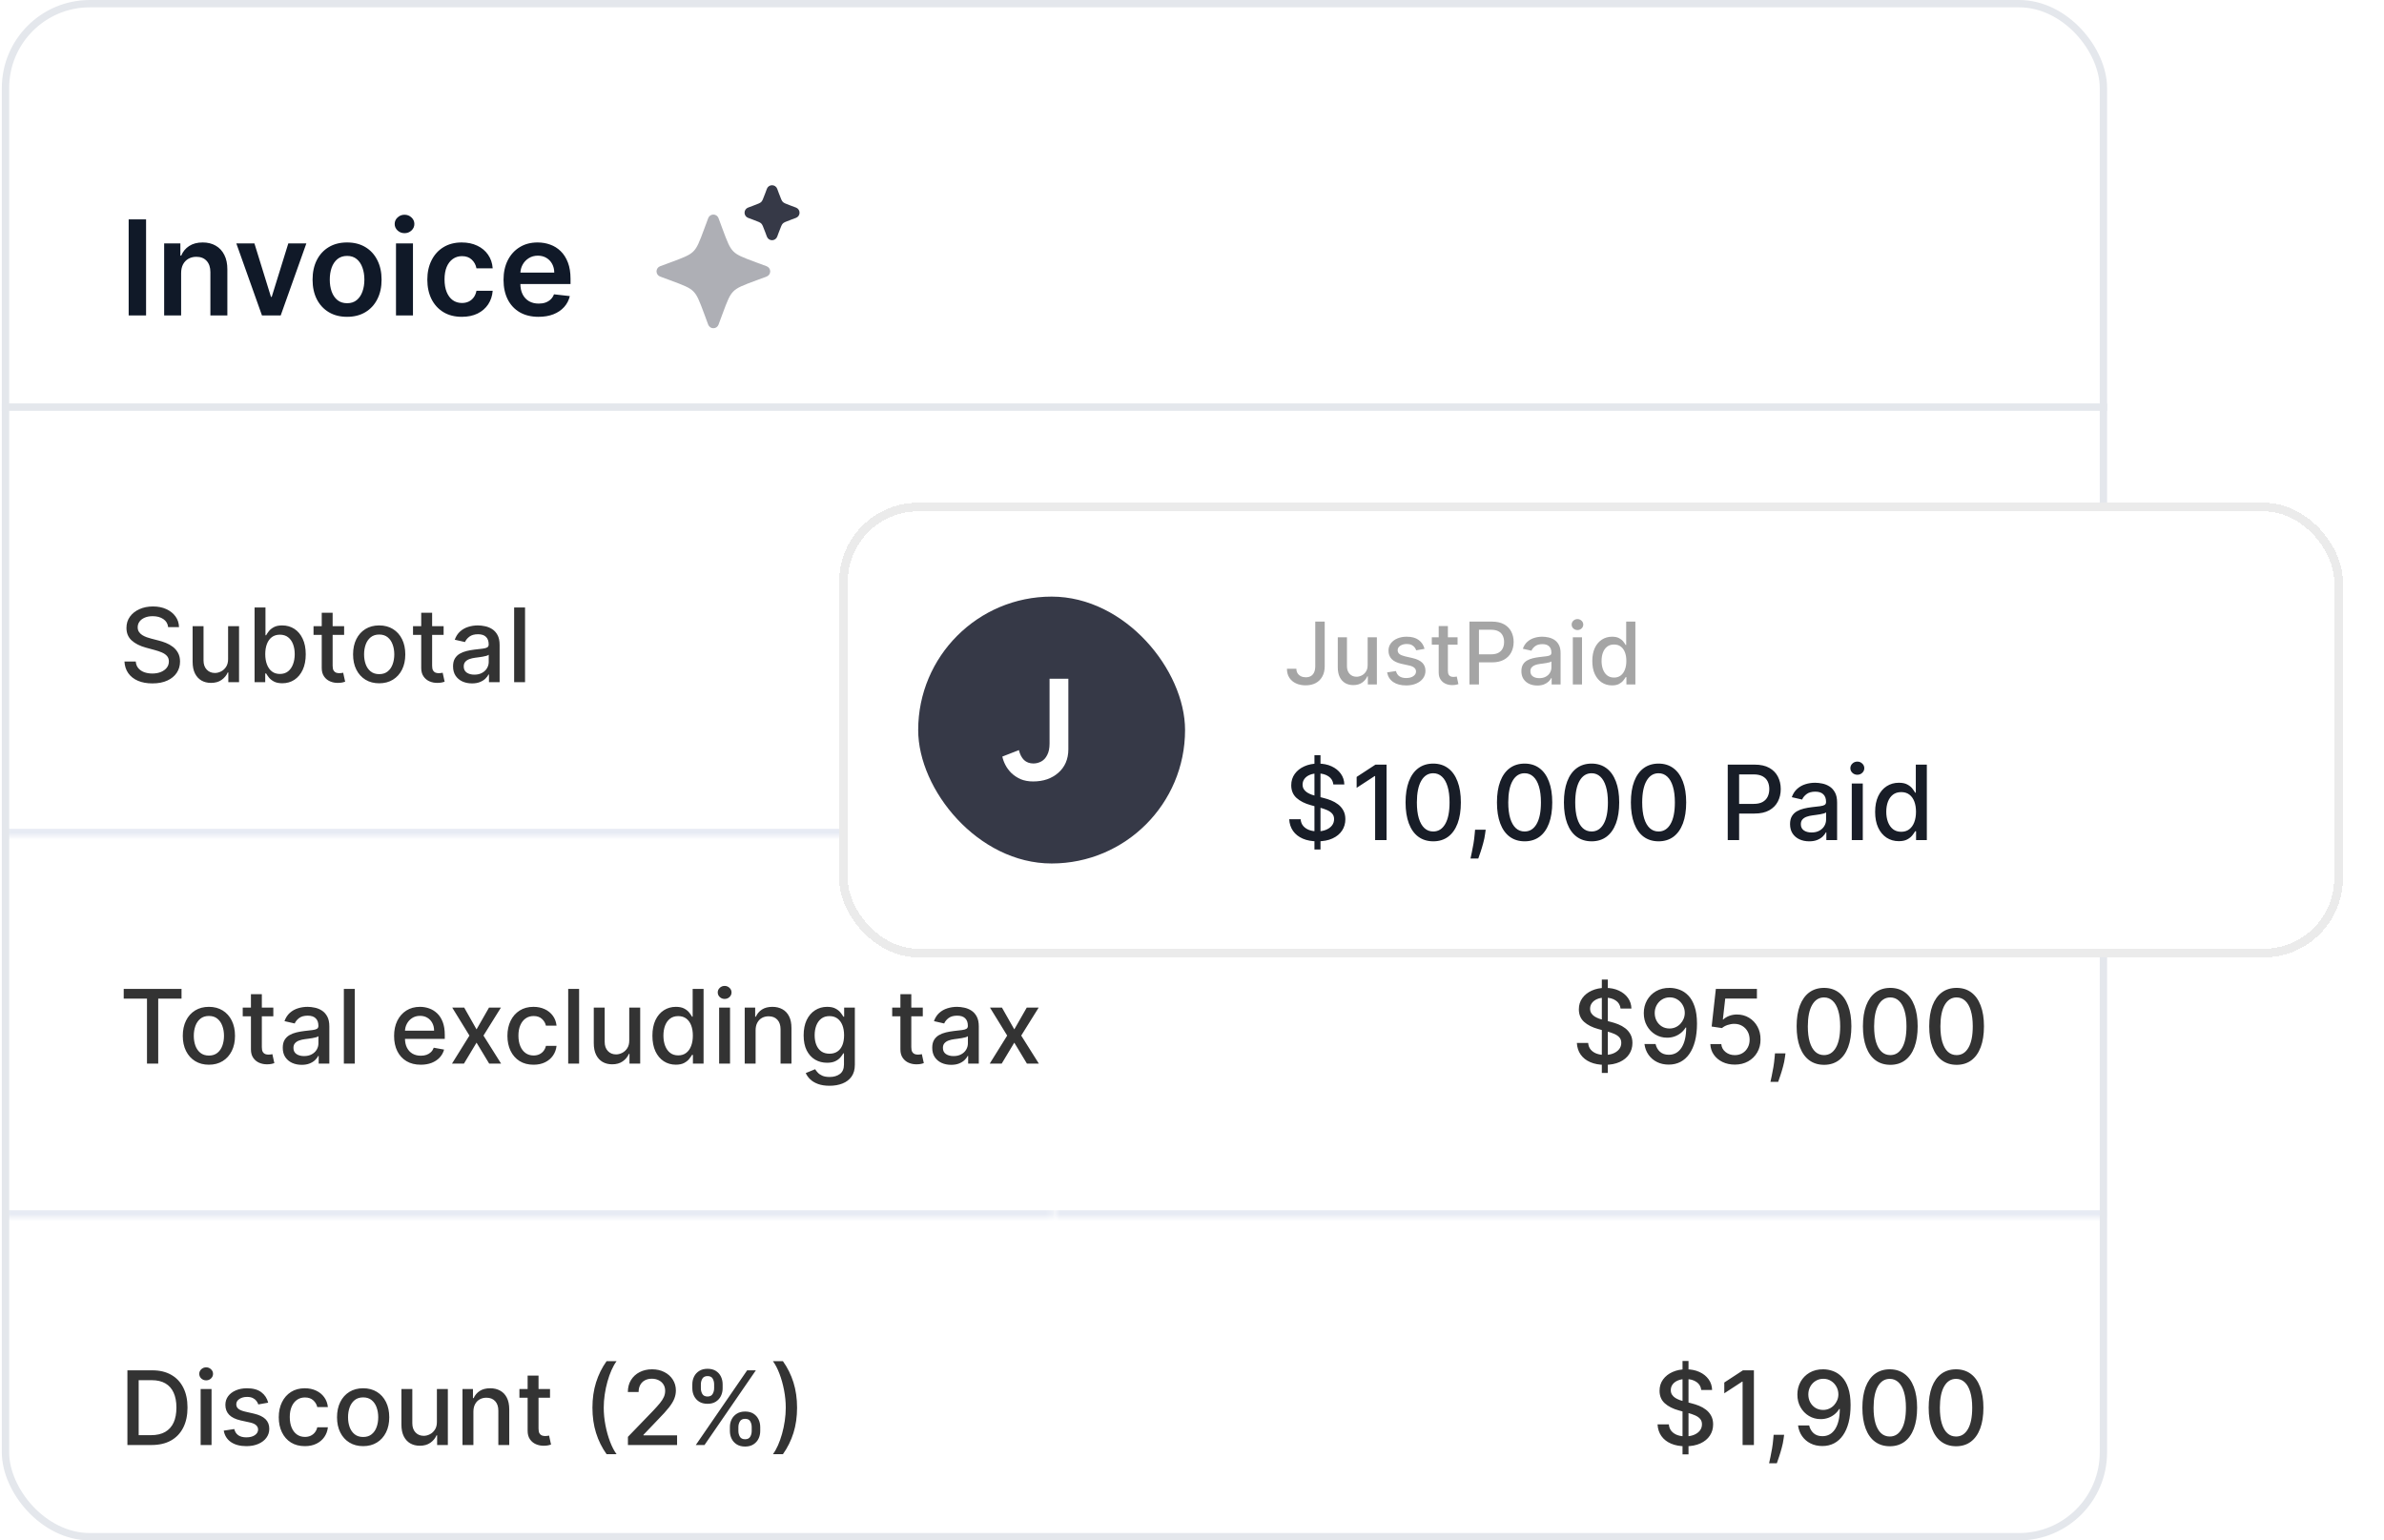 <svg width="325" height="210" viewBox="0 0 325 210" fill="none" xmlns="http://www.w3.org/2000/svg">
<g clip-path="url(#clip0_80_4617)">
<rect x="0.25" width="287" height="210" rx="12" fill="white"/>
<path d="M19.913 29.909V43H17.541V29.909H19.913ZM24.692 37.247V43H22.378V33.182H24.59V34.85H24.705C24.931 34.3 25.291 33.864 25.785 33.54C26.284 33.216 26.9 33.054 27.633 33.054C28.31 33.054 28.9 33.199 29.403 33.489C29.91 33.778 30.302 34.198 30.579 34.748C30.861 35.298 30.999 35.965 30.995 36.749V43H28.681V37.106C28.681 36.45 28.511 35.937 28.17 35.566C27.833 35.195 27.366 35.01 26.77 35.01C26.365 35.01 26.005 35.099 25.689 35.278C25.378 35.453 25.133 35.707 24.954 36.039C24.78 36.371 24.692 36.774 24.692 37.247ZM41.765 33.182L38.269 43H35.712L32.216 33.182H34.683L36.94 40.475H37.042L39.304 33.182H41.765ZM47.315 43.192C46.356 43.192 45.526 42.981 44.822 42.559C44.119 42.137 43.574 41.547 43.186 40.788C42.803 40.03 42.611 39.144 42.611 38.129C42.611 37.115 42.803 36.227 43.186 35.464C43.574 34.701 44.119 34.109 44.822 33.687C45.526 33.265 46.356 33.054 47.315 33.054C48.274 33.054 49.105 33.265 49.808 33.687C50.511 34.109 51.055 34.701 51.438 35.464C51.826 36.227 52.02 37.115 52.02 38.129C52.02 39.144 51.826 40.03 51.438 40.788C51.055 41.547 50.511 42.137 49.808 42.559C49.105 42.981 48.274 43.192 47.315 43.192ZM47.328 41.338C47.848 41.338 48.283 41.195 48.632 40.91C48.981 40.62 49.242 40.232 49.412 39.746C49.587 39.261 49.674 38.719 49.674 38.123C49.674 37.522 49.587 36.979 49.412 36.493C49.242 36.003 48.981 35.613 48.632 35.323C48.283 35.033 47.848 34.889 47.328 34.889C46.795 34.889 46.352 35.033 45.999 35.323C45.649 35.613 45.387 36.003 45.212 36.493C45.042 36.979 44.957 37.522 44.957 38.123C44.957 38.719 45.042 39.261 45.212 39.746C45.387 40.232 45.649 40.62 45.999 40.91C46.352 41.195 46.795 41.338 47.328 41.338ZM53.984 43V33.182H56.298V43H53.984ZM55.147 31.788C54.781 31.788 54.465 31.667 54.201 31.424C53.937 31.177 53.805 30.881 53.805 30.535C53.805 30.186 53.937 29.89 54.201 29.647C54.465 29.4 54.781 29.276 55.147 29.276C55.518 29.276 55.833 29.4 56.093 29.647C56.357 29.89 56.489 30.186 56.489 30.535C56.489 30.881 56.357 31.177 56.093 31.424C55.833 31.667 55.518 31.788 55.147 31.788ZM62.96 43.192C61.98 43.192 61.138 42.977 60.435 42.546C59.736 42.116 59.197 41.521 58.818 40.763C58.443 40 58.255 39.122 58.255 38.129C58.255 37.132 58.447 36.252 58.831 35.489C59.214 34.722 59.755 34.126 60.454 33.7C61.157 33.269 61.988 33.054 62.947 33.054C63.744 33.054 64.449 33.201 65.063 33.495C65.681 33.785 66.173 34.196 66.539 34.729C66.906 35.257 67.115 35.875 67.166 36.582H64.954C64.865 36.109 64.652 35.715 64.315 35.4C63.983 35.08 63.537 34.92 62.979 34.92C62.506 34.92 62.091 35.048 61.733 35.304C61.375 35.555 61.096 35.918 60.895 36.391C60.699 36.864 60.601 37.43 60.601 38.091C60.601 38.76 60.699 39.335 60.895 39.817C61.091 40.294 61.366 40.663 61.72 40.923C62.078 41.178 62.498 41.306 62.979 41.306C63.32 41.306 63.625 41.242 63.893 41.114C64.166 40.982 64.394 40.793 64.577 40.545C64.76 40.298 64.886 39.998 64.954 39.644H67.166C67.11 40.339 66.906 40.955 66.552 41.492C66.198 42.024 65.717 42.442 65.108 42.744C64.498 43.043 63.782 43.192 62.96 43.192ZM73.412 43.192C72.428 43.192 71.578 42.987 70.862 42.578C70.15 42.165 69.603 41.581 69.219 40.827C68.836 40.068 68.644 39.175 68.644 38.148C68.644 37.139 68.836 36.252 69.219 35.489C69.607 34.722 70.148 34.126 70.843 33.7C71.537 33.269 72.353 33.054 73.291 33.054C73.896 33.054 74.467 33.152 75.004 33.348C75.545 33.54 76.023 33.838 76.436 34.243C76.853 34.648 77.182 35.163 77.42 35.79C77.659 36.412 77.778 37.153 77.778 38.014V38.724H69.731V37.164H75.56C75.556 36.721 75.46 36.327 75.273 35.981C75.085 35.632 74.823 35.357 74.486 35.157C74.154 34.957 73.766 34.856 73.323 34.856C72.85 34.856 72.434 34.972 72.076 35.202C71.719 35.428 71.439 35.726 71.239 36.097C71.043 36.463 70.943 36.866 70.939 37.305V38.666C70.939 39.237 71.043 39.727 71.252 40.136C71.461 40.541 71.753 40.852 72.128 41.07C72.503 41.283 72.942 41.389 73.444 41.389C73.781 41.389 74.086 41.342 74.359 41.249C74.631 41.151 74.868 41.008 75.068 40.82C75.268 40.633 75.42 40.401 75.522 40.124L77.682 40.367C77.546 40.938 77.286 41.436 76.903 41.862C76.523 42.284 76.037 42.612 75.445 42.847C74.853 43.077 74.175 43.192 73.412 43.192Z" fill="#101928"/>
<path opacity="0.4" d="M97.25 29.25C96.936 29.25 96.656 29.445 96.547 29.74L96.031 31.134C95.331 33.026 95.046 33.749 94.522 34.273C93.999 34.796 93.276 35.081 91.384 35.781L89.99 36.297C89.695 36.406 89.5 36.686 89.5 37C89.5 37.314 89.695 37.594 89.99 37.703L91.384 38.219C93.276 38.919 93.999 39.204 94.522 39.727C95.046 40.251 95.331 40.974 96.031 42.866L96.547 44.26C96.656 44.555 96.936 44.75 97.25 44.75C97.564 44.75 97.844 44.555 97.953 44.26L98.469 42.866C99.169 40.974 99.454 40.251 99.978 39.727C100.501 39.204 101.224 38.919 103.116 38.219L104.51 37.703C104.805 37.594 105 37.314 105 37C105 36.686 104.805 36.406 104.51 36.297L103.116 35.781C101.224 35.081 100.501 34.796 99.978 34.273C99.454 33.749 99.169 33.026 98.469 31.134L97.953 29.74C97.844 29.445 97.564 29.25 97.25 29.25Z" fill="#363947"/>
<path d="M105.25 32.75C105.564 32.75 105.844 32.555 105.953 32.261L106.175 31.663C106.489 30.815 106.579 30.614 106.722 30.472C106.864 30.329 107.065 30.238 107.913 29.925L108.511 29.703C108.805 29.594 109 29.314 109 29C109 28.686 108.805 28.406 108.511 28.297L107.913 28.075C107.065 27.762 106.864 27.671 106.722 27.528C106.579 27.386 106.489 27.185 106.175 26.337L105.953 25.739C105.844 25.445 105.564 25.25 105.25 25.25C104.936 25.25 104.656 25.445 104.547 25.739L104.325 26.337C104.011 27.185 103.921 27.386 103.778 27.528C103.636 27.671 103.435 27.762 102.587 28.075L101.989 28.297C101.695 28.406 101.5 28.686 101.5 29C101.5 29.314 101.695 29.594 101.989 29.703L102.587 29.925C103.435 30.238 103.636 30.329 103.778 30.472C103.921 30.614 104.011 30.815 104.325 31.663L104.547 32.261C104.656 32.555 104.936 32.75 105.25 32.75Z" fill="#363947"/>
<rect x="0.25" y="55" width="287" height="1" fill="#E4E7EC"/>
<mask id="path-7-inside-1_80_4617" fill="white">
<path d="M0.25 62H143.75V114H0.25V62Z"/>
</mask>
<path d="M143.75 114V113H0.25V114V115H143.75V114Z" fill="#E7EBF4" mask="url(#path-7-inside-1_80_4617)"/>
<path d="M22.922 85.493C22.869 85.022 22.65 84.658 22.266 84.399C21.881 84.137 21.397 84.006 20.814 84.006C20.396 84.006 20.035 84.073 19.73 84.205C19.425 84.335 19.188 84.513 19.019 84.742C18.854 84.968 18.771 85.224 18.771 85.513C18.771 85.755 18.827 85.963 18.94 86.139C19.056 86.315 19.206 86.462 19.392 86.582C19.581 86.698 19.783 86.796 19.999 86.875C20.214 86.951 20.421 87.014 20.62 87.064L21.614 87.322C21.939 87.402 22.272 87.51 22.614 87.646C22.955 87.781 23.271 87.96 23.563 88.183C23.855 88.405 24.09 88.68 24.269 89.008C24.451 89.336 24.543 89.729 24.543 90.186C24.543 90.763 24.393 91.275 24.095 91.722C23.8 92.17 23.371 92.523 22.808 92.781C22.247 93.04 21.57 93.169 20.774 93.169C20.012 93.169 19.352 93.048 18.796 92.806C18.239 92.564 17.803 92.221 17.488 91.777C17.173 91.329 16.999 90.799 16.966 90.186H18.507C18.537 90.554 18.656 90.861 18.865 91.106C19.077 91.348 19.347 91.528 19.675 91.648C20.007 91.764 20.37 91.822 20.764 91.822C21.198 91.822 21.584 91.754 21.923 91.618C22.264 91.479 22.532 91.287 22.728 91.041C22.924 90.793 23.021 90.503 23.021 90.171C23.021 89.87 22.935 89.623 22.763 89.43C22.594 89.238 22.363 89.079 22.072 88.953C21.783 88.827 21.457 88.716 21.092 88.62L19.889 88.292C19.074 88.07 18.428 87.743 17.95 87.312C17.476 86.882 17.239 86.312 17.239 85.602C17.239 85.016 17.398 84.504 17.717 84.066C18.035 83.629 18.466 83.289 19.009 83.047C19.553 82.802 20.166 82.679 20.849 82.679C21.538 82.679 22.146 82.8 22.673 83.042C23.204 83.284 23.621 83.617 23.926 84.041C24.231 84.462 24.39 84.946 24.403 85.493H22.922ZM31.096 89.833V85.364H32.588V93H31.126V91.678H31.047C30.871 92.085 30.589 92.425 30.201 92.697C29.817 92.965 29.338 93.099 28.765 93.099C28.274 93.099 27.84 92.992 27.462 92.776C27.088 92.558 26.793 92.234 26.577 91.807C26.365 91.379 26.259 90.851 26.259 90.221V85.364H27.746V90.042C27.746 90.562 27.89 90.977 28.178 91.285C28.466 91.593 28.841 91.747 29.302 91.747C29.58 91.747 29.857 91.678 30.132 91.538C30.41 91.399 30.641 91.189 30.823 90.907C31.009 90.625 31.1 90.267 31.096 89.833ZM34.705 93V82.818H36.191V86.602H36.281C36.367 86.442 36.491 86.258 36.653 86.05C36.816 85.841 37.041 85.659 37.33 85.503C37.618 85.344 37.999 85.264 38.473 85.264C39.09 85.264 39.64 85.42 40.124 85.731C40.608 86.043 40.987 86.492 41.262 87.079C41.541 87.665 41.68 88.371 41.68 89.197C41.68 90.022 41.542 90.73 41.267 91.32C40.992 91.906 40.614 92.359 40.133 92.677C39.653 92.992 39.104 93.149 38.488 93.149C38.024 93.149 37.644 93.071 37.349 92.915C37.058 92.76 36.829 92.577 36.663 92.369C36.498 92.16 36.37 91.974 36.281 91.812H36.156V93H34.705ZM36.161 89.182C36.161 89.719 36.239 90.189 36.395 90.594C36.551 90.998 36.776 91.315 37.071 91.543C37.366 91.769 37.727 91.881 38.155 91.881C38.599 91.881 38.97 91.764 39.269 91.528C39.567 91.29 39.792 90.967 39.945 90.559C40.1 90.151 40.178 89.692 40.178 89.182C40.178 88.678 40.102 88.226 39.95 87.825C39.8 87.424 39.575 87.107 39.273 86.875C38.975 86.643 38.602 86.527 38.155 86.527C37.724 86.527 37.359 86.638 37.061 86.86C36.766 87.082 36.542 87.392 36.39 87.79C36.237 88.188 36.161 88.651 36.161 89.182ZM46.913 85.364V86.557H42.742V85.364H46.913ZM43.861 83.534H45.347V90.758C45.347 91.046 45.391 91.263 45.477 91.409C45.563 91.552 45.674 91.649 45.81 91.702C45.949 91.752 46.1 91.777 46.262 91.777C46.382 91.777 46.486 91.769 46.575 91.752C46.665 91.736 46.735 91.722 46.784 91.712L47.053 92.94C46.967 92.974 46.844 93.007 46.685 93.04C46.526 93.076 46.327 93.096 46.088 93.099C45.697 93.106 45.333 93.037 44.995 92.891C44.656 92.745 44.383 92.519 44.174 92.215C43.965 91.91 43.861 91.527 43.861 91.066V83.534ZM51.693 93.154C50.977 93.154 50.352 92.99 49.818 92.662C49.285 92.334 48.87 91.875 48.575 91.285C48.28 90.695 48.133 90.005 48.133 89.217C48.133 88.424 48.28 87.732 48.575 87.138C48.87 86.545 49.285 86.085 49.818 85.756C50.352 85.428 50.977 85.264 51.693 85.264C52.408 85.264 53.033 85.428 53.567 85.756C54.1 86.085 54.515 86.545 54.81 87.138C55.105 87.732 55.252 88.424 55.252 89.217C55.252 90.005 55.105 90.695 54.81 91.285C54.515 91.875 54.1 92.334 53.567 92.662C53.033 92.99 52.408 93.154 51.693 93.154ZM51.697 91.906C52.161 91.906 52.546 91.784 52.851 91.538C53.156 91.293 53.381 90.967 53.527 90.559C53.676 90.151 53.751 89.702 53.751 89.212C53.751 88.724 53.676 88.277 53.527 87.869C53.381 87.458 53.156 87.129 52.851 86.88C52.546 86.631 52.161 86.507 51.697 86.507C51.23 86.507 50.842 86.631 50.534 86.88C50.229 87.129 50.002 87.458 49.853 87.869C49.707 88.277 49.634 88.724 49.634 89.212C49.634 89.702 49.707 90.151 49.853 90.559C50.002 90.967 50.229 91.293 50.534 91.538C50.842 91.784 51.23 91.906 51.697 91.906ZM60.476 85.364V86.557H56.305V85.364H60.476ZM57.423 83.534H58.91V90.758C58.91 91.046 58.953 91.263 59.039 91.409C59.125 91.552 59.236 91.649 59.372 91.702C59.511 91.752 59.662 91.777 59.825 91.777C59.944 91.777 60.048 91.769 60.138 91.752C60.227 91.736 60.297 91.722 60.347 91.712L60.615 92.94C60.529 92.974 60.406 93.007 60.247 93.04C60.088 93.076 59.889 93.096 59.651 93.099C59.26 93.106 58.895 93.037 58.557 92.891C58.219 92.745 57.946 92.519 57.737 92.215C57.528 91.91 57.423 91.527 57.423 91.066V83.534ZM64.343 93.169C63.859 93.169 63.421 93.079 63.03 92.901C62.639 92.718 62.329 92.455 62.1 92.11C61.875 91.765 61.762 91.343 61.762 90.842C61.762 90.412 61.845 90.057 62.011 89.778C62.177 89.5 62.4 89.28 62.682 89.117C62.964 88.955 63.279 88.832 63.627 88.749C63.975 88.666 64.329 88.603 64.691 88.56C65.148 88.507 65.519 88.464 65.804 88.431C66.089 88.395 66.296 88.337 66.426 88.257C66.555 88.178 66.62 88.048 66.62 87.869V87.835C66.62 87.4 66.497 87.064 66.252 86.825C66.01 86.587 65.649 86.467 65.168 86.467C64.668 86.467 64.273 86.578 63.985 86.8C63.7 87.019 63.502 87.263 63.393 87.531L61.996 87.213C62.162 86.749 62.404 86.374 62.722 86.09C63.043 85.801 63.413 85.592 63.831 85.463C64.248 85.331 64.687 85.264 65.148 85.264C65.453 85.264 65.776 85.301 66.118 85.374C66.462 85.443 66.784 85.572 67.082 85.761C67.384 85.95 67.631 86.22 67.823 86.572C68.015 86.92 68.111 87.372 68.111 87.929V93H66.659V91.956H66.6C66.504 92.148 66.359 92.337 66.167 92.523C65.975 92.708 65.728 92.862 65.427 92.985C65.125 93.108 64.764 93.169 64.343 93.169ZM64.666 91.976C65.077 91.976 65.428 91.895 65.72 91.732C66.015 91.57 66.239 91.358 66.391 91.096C66.547 90.831 66.625 90.547 66.625 90.246V89.261C66.572 89.314 66.469 89.364 66.316 89.41C66.167 89.454 65.997 89.492 65.804 89.525C65.612 89.555 65.425 89.583 65.243 89.609C65.06 89.633 64.908 89.653 64.785 89.669C64.497 89.706 64.233 89.767 63.995 89.853C63.759 89.939 63.57 90.063 63.428 90.226C63.289 90.385 63.219 90.597 63.219 90.862C63.219 91.23 63.355 91.508 63.627 91.697C63.899 91.883 64.245 91.976 64.666 91.976ZM71.578 82.818V93H70.091V82.818H71.578Z" fill="#333333"/>
<mask id="path-10-inside-2_80_4617" fill="white">
<path d="M0.25 114H143.75V166H0.25V114Z"/>
</mask>
<path d="M143.75 166V165H0.25V166V167H143.75V166Z" fill="#E7EBF4" mask="url(#path-10-inside-2_80_4617)"/>
<path d="M16.866 136.141V134.818H24.746V136.141H21.57V145H20.038V136.141H16.866ZM28.478 145.154C27.762 145.154 27.137 144.99 26.603 144.662C26.07 144.334 25.655 143.875 25.36 143.285C25.066 142.695 24.918 142.005 24.918 141.217C24.918 140.424 25.066 139.732 25.36 139.138C25.655 138.545 26.07 138.085 26.603 137.756C27.137 137.428 27.762 137.264 28.478 137.264C29.194 137.264 29.818 137.428 30.352 137.756C30.886 138.085 31.3 138.545 31.595 139.138C31.89 139.732 32.037 140.424 32.037 141.217C32.037 142.005 31.89 142.695 31.595 143.285C31.3 143.875 30.886 144.334 30.352 144.662C29.818 144.99 29.194 145.154 28.478 145.154ZM28.483 143.906C28.947 143.906 29.331 143.784 29.636 143.538C29.941 143.293 30.166 142.967 30.312 142.559C30.461 142.151 30.536 141.702 30.536 141.212C30.536 140.724 30.461 140.277 30.312 139.869C30.166 139.458 29.941 139.129 29.636 138.88C29.331 138.631 28.947 138.507 28.483 138.507C28.015 138.507 27.628 138.631 27.319 138.88C27.014 139.129 26.787 139.458 26.638 139.869C26.492 140.277 26.419 140.724 26.419 141.212C26.419 141.702 26.492 142.151 26.638 142.559C26.787 142.967 27.014 143.293 27.319 143.538C27.628 143.784 28.015 143.906 28.483 143.906ZM37.261 137.364V138.557H33.09V137.364H37.261ZM34.209 135.534H35.695V142.758C35.695 143.046 35.738 143.263 35.824 143.409C35.911 143.552 36.022 143.649 36.157 143.702C36.297 143.752 36.447 143.777 36.61 143.777C36.729 143.777 36.834 143.769 36.923 143.752C37.013 143.736 37.082 143.722 37.132 143.712L37.4 144.94C37.314 144.973 37.192 145.007 37.032 145.04C36.873 145.076 36.675 145.096 36.436 145.099C36.045 145.106 35.68 145.036 35.342 144.891C35.004 144.745 34.731 144.519 34.522 144.214C34.313 143.91 34.209 143.527 34.209 143.066V135.534ZM41.128 145.169C40.644 145.169 40.206 145.08 39.815 144.901C39.424 144.718 39.114 144.455 38.886 144.11C38.66 143.765 38.548 143.343 38.548 142.842C38.548 142.411 38.63 142.057 38.796 141.778C38.962 141.5 39.186 141.28 39.467 141.117C39.749 140.955 40.064 140.832 40.412 140.749C40.76 140.666 41.115 140.603 41.476 140.56C41.933 140.507 42.304 140.464 42.59 140.431C42.874 140.395 43.082 140.337 43.211 140.257C43.34 140.178 43.405 140.048 43.405 139.869V139.835C43.405 139.4 43.282 139.064 43.037 138.825C42.795 138.587 42.434 138.467 41.953 138.467C41.453 138.467 41.058 138.578 40.77 138.8C40.485 139.019 40.288 139.263 40.178 139.531L38.781 139.213C38.947 138.749 39.189 138.375 39.507 138.089C39.829 137.801 40.198 137.592 40.616 137.463C41.033 137.33 41.472 137.264 41.933 137.264C42.238 137.264 42.561 137.301 42.903 137.374C43.247 137.443 43.569 137.572 43.867 137.761C44.169 137.95 44.416 138.22 44.608 138.572C44.8 138.92 44.896 139.372 44.896 139.929V145H43.445V143.956H43.385C43.289 144.148 43.145 144.337 42.952 144.523C42.76 144.708 42.513 144.862 42.212 144.985C41.91 145.108 41.549 145.169 41.128 145.169ZM41.451 143.976C41.862 143.976 42.213 143.895 42.505 143.732C42.8 143.57 43.024 143.358 43.176 143.096C43.332 142.831 43.41 142.547 43.41 142.246V141.261C43.357 141.314 43.254 141.364 43.102 141.411C42.952 141.454 42.782 141.492 42.59 141.525C42.397 141.555 42.21 141.583 42.028 141.609C41.845 141.633 41.693 141.652 41.57 141.669C41.282 141.705 41.019 141.767 40.78 141.853C40.544 141.939 40.356 142.063 40.213 142.226C40.074 142.385 40.004 142.597 40.004 142.862C40.004 143.23 40.14 143.509 40.412 143.697C40.684 143.883 41.03 143.976 41.451 143.976ZM48.363 134.818V145H46.876V134.818H48.363ZM57.359 145.154C56.606 145.154 55.959 144.993 55.415 144.672C54.875 144.347 54.457 143.891 54.162 143.305C53.87 142.715 53.725 142.024 53.725 141.232C53.725 140.449 53.87 139.76 54.162 139.163C54.457 138.567 54.868 138.101 55.395 137.766C55.925 137.432 56.545 137.264 57.254 137.264C57.685 137.264 58.103 137.335 58.507 137.478C58.912 137.621 59.275 137.844 59.596 138.149C59.918 138.454 60.171 138.85 60.357 139.337C60.542 139.821 60.635 140.41 60.635 141.102V141.629H54.565V140.516H59.178C59.178 140.125 59.099 139.778 58.94 139.477C58.781 139.172 58.557 138.931 58.269 138.756C57.984 138.58 57.649 138.492 57.264 138.492C56.847 138.492 56.482 138.595 56.171 138.8C55.862 139.003 55.624 139.268 55.455 139.596C55.289 139.921 55.206 140.274 55.206 140.655V141.525C55.206 142.035 55.296 142.469 55.475 142.827C55.657 143.185 55.91 143.459 56.235 143.648C56.56 143.833 56.94 143.926 57.374 143.926C57.656 143.926 57.912 143.886 58.144 143.807C58.376 143.724 58.577 143.601 58.746 143.439C58.915 143.277 59.044 143.076 59.134 142.837L60.541 143.091C60.428 143.505 60.226 143.868 59.934 144.18C59.646 144.488 59.283 144.728 58.845 144.901C58.411 145.07 57.916 145.154 57.359 145.154ZM63.28 137.364L64.965 140.337L66.666 137.364H68.291L65.91 141.182L68.311 145H66.686L64.965 142.146L63.25 145H61.62L63.996 141.182L61.649 137.364H63.28ZM72.734 145.154C71.994 145.154 71.358 144.987 70.824 144.652C70.294 144.314 69.886 143.848 69.601 143.255C69.316 142.662 69.174 141.982 69.174 141.217C69.174 140.441 69.32 139.757 69.611 139.163C69.903 138.567 70.314 138.101 70.844 137.766C71.375 137.432 71.999 137.264 72.719 137.264C73.299 137.264 73.816 137.372 74.27 137.587C74.724 137.799 75.09 138.098 75.368 138.482C75.65 138.867 75.817 139.316 75.871 139.83H74.424C74.344 139.472 74.162 139.163 73.877 138.905C73.595 138.646 73.217 138.517 72.743 138.517C72.329 138.517 71.966 138.626 71.655 138.845C71.346 139.061 71.106 139.369 70.934 139.77C70.761 140.168 70.675 140.638 70.675 141.182C70.675 141.739 70.76 142.219 70.929 142.624C71.098 143.028 71.337 143.341 71.645 143.563C71.956 143.785 72.323 143.896 72.743 143.896C73.025 143.896 73.28 143.845 73.509 143.742C73.741 143.636 73.935 143.485 74.091 143.29C74.25 143.094 74.361 142.859 74.424 142.584H75.871C75.817 143.078 75.657 143.518 75.388 143.906C75.12 144.294 74.76 144.599 74.309 144.821C73.862 145.043 73.337 145.154 72.734 145.154ZM78.947 134.818V145H77.46V134.818H78.947ZM85.784 141.833V137.364H87.275V145H85.814V143.678H85.734C85.558 144.085 85.277 144.425 84.889 144.697C84.505 144.965 84.026 145.099 83.452 145.099C82.962 145.099 82.528 144.992 82.15 144.776C81.775 144.558 81.48 144.234 81.265 143.807C81.053 143.379 80.947 142.851 80.947 142.221V137.364H82.433V142.042C82.433 142.562 82.577 142.977 82.866 143.285C83.154 143.593 83.528 143.747 83.989 143.747C84.268 143.747 84.544 143.678 84.819 143.538C85.098 143.399 85.328 143.189 85.51 142.907C85.696 142.625 85.787 142.267 85.784 141.833ZM92.131 145.149C91.515 145.149 90.965 144.992 90.481 144.677C90 144.359 89.622 143.906 89.347 143.32C89.076 142.73 88.94 142.022 88.94 141.197C88.94 140.371 89.077 139.665 89.352 139.079C89.631 138.492 90.012 138.043 90.496 137.732C90.98 137.42 91.528 137.264 92.141 137.264C92.615 137.264 92.996 137.344 93.285 137.503C93.576 137.659 93.802 137.841 93.961 138.05C94.123 138.259 94.249 138.442 94.339 138.602H94.428V134.818H95.915V145H94.463V143.812H94.339C94.249 143.974 94.12 144.16 93.951 144.369C93.785 144.577 93.557 144.76 93.265 144.915C92.973 145.071 92.595 145.149 92.131 145.149ZM92.46 143.881C92.887 143.881 93.248 143.769 93.543 143.543C93.842 143.315 94.067 142.998 94.219 142.594C94.375 142.189 94.453 141.719 94.453 141.182C94.453 140.652 94.377 140.187 94.224 139.79C94.072 139.392 93.848 139.082 93.553 138.86C93.258 138.638 92.894 138.527 92.46 138.527C92.012 138.527 91.639 138.643 91.341 138.875C91.043 139.107 90.817 139.424 90.665 139.825C90.516 140.226 90.441 140.678 90.441 141.182C90.441 141.692 90.517 142.151 90.67 142.559C90.822 142.967 91.048 143.29 91.346 143.528C91.647 143.764 92.019 143.881 92.46 143.881ZM98.036 145V137.364H99.523V145H98.036ZM98.787 136.185C98.529 136.185 98.306 136.099 98.121 135.927C97.939 135.751 97.847 135.542 97.847 135.3C97.847 135.055 97.939 134.846 98.121 134.674C98.306 134.498 98.529 134.411 98.787 134.411C99.046 134.411 99.266 134.498 99.448 134.674C99.634 134.846 99.727 135.055 99.727 135.3C99.727 135.542 99.634 135.751 99.448 135.927C99.266 136.099 99.046 136.185 98.787 136.185ZM103.009 140.466V145H101.523V137.364H102.95V138.607H103.044C103.22 138.202 103.495 137.877 103.869 137.632C104.247 137.387 104.723 137.264 105.296 137.264C105.817 137.264 106.272 137.374 106.663 137.592C107.054 137.808 107.358 138.129 107.573 138.557C107.789 138.984 107.896 139.513 107.896 140.143V145H106.41V140.322C106.41 139.768 106.266 139.336 105.977 139.024C105.689 138.709 105.293 138.552 104.789 138.552C104.444 138.552 104.138 138.626 103.869 138.776C103.604 138.925 103.394 139.143 103.238 139.432C103.085 139.717 103.009 140.062 103.009 140.466ZM113.092 148.023C112.485 148.023 111.963 147.943 111.526 147.784C111.091 147.625 110.737 147.415 110.462 147.153C110.187 146.891 109.981 146.604 109.845 146.293L111.123 145.766C111.212 145.911 111.332 146.066 111.481 146.228C111.633 146.394 111.839 146.535 112.097 146.651C112.359 146.767 112.696 146.825 113.107 146.825C113.67 146.825 114.136 146.687 114.504 146.412C114.871 146.14 115.055 145.706 115.055 145.109V143.608H114.961C114.871 143.77 114.742 143.951 114.573 144.15C114.407 144.349 114.179 144.521 113.887 144.667C113.595 144.813 113.216 144.886 112.749 144.886C112.145 144.886 111.602 144.745 111.118 144.463C110.637 144.178 110.256 143.759 109.974 143.205C109.696 142.648 109.557 141.964 109.557 141.152C109.557 140.34 109.694 139.644 109.969 139.064C110.248 138.484 110.629 138.04 111.113 137.732C111.597 137.42 112.145 137.264 112.759 137.264C113.232 137.264 113.615 137.344 113.907 137.503C114.199 137.659 114.426 137.841 114.588 138.05C114.754 138.259 114.881 138.442 114.971 138.602H115.08V137.364H116.537V145.169C116.537 145.825 116.384 146.364 116.08 146.785C115.775 147.206 115.362 147.517 114.842 147.719C114.325 147.922 113.741 148.023 113.092 148.023ZM113.077 143.653C113.504 143.653 113.866 143.553 114.161 143.354C114.459 143.152 114.684 142.864 114.837 142.489C114.992 142.112 115.07 141.659 115.07 141.132C115.07 140.618 114.994 140.166 114.842 139.775C114.689 139.384 114.465 139.079 114.17 138.86C113.875 138.638 113.511 138.527 113.077 138.527C112.629 138.527 112.256 138.643 111.958 138.875C111.66 139.104 111.434 139.415 111.282 139.81C111.133 140.204 111.058 140.645 111.058 141.132C111.058 141.633 111.134 142.072 111.287 142.45C111.439 142.827 111.665 143.122 111.963 143.335C112.265 143.547 112.636 143.653 113.077 143.653ZM125.8 137.364V138.557H121.629V137.364H125.8ZM122.748 135.534H124.234V142.758C124.234 143.046 124.277 143.263 124.363 143.409C124.45 143.552 124.561 143.649 124.697 143.702C124.836 143.752 124.987 143.777 125.149 143.777C125.268 143.777 125.373 143.769 125.462 143.752C125.552 143.736 125.621 143.722 125.671 143.712L125.939 144.94C125.853 144.973 125.731 145.007 125.572 145.04C125.412 145.076 125.214 145.096 124.975 145.099C124.584 145.106 124.219 145.036 123.881 144.891C123.543 144.745 123.27 144.519 123.061 144.214C122.852 143.91 122.748 143.527 122.748 143.066V135.534ZM129.667 145.169C129.183 145.169 128.746 145.08 128.354 144.901C127.963 144.718 127.653 144.455 127.425 144.11C127.199 143.765 127.087 143.343 127.087 142.842C127.087 142.411 127.17 142.057 127.335 141.778C127.501 141.5 127.725 141.28 128.006 141.117C128.288 140.955 128.603 140.832 128.951 140.749C129.299 140.666 129.654 140.603 130.015 140.56C130.472 140.507 130.844 140.464 131.129 140.431C131.414 140.395 131.621 140.337 131.75 140.257C131.879 140.178 131.944 140.048 131.944 139.869V139.835C131.944 139.4 131.821 139.064 131.576 138.825C131.334 138.587 130.973 138.467 130.492 138.467C129.992 138.467 129.597 138.578 129.309 138.8C129.024 139.019 128.827 139.263 128.717 139.531L127.32 139.213C127.486 138.749 127.728 138.375 128.046 138.089C128.368 137.801 128.737 137.592 129.155 137.463C129.572 137.33 130.012 137.264 130.472 137.264C130.777 137.264 131.1 137.301 131.442 137.374C131.786 137.443 132.108 137.572 132.406 137.761C132.708 137.95 132.955 138.22 133.147 138.572C133.339 138.92 133.435 139.372 133.435 139.929V145H131.984V143.956H131.924C131.828 144.148 131.684 144.337 131.491 144.523C131.299 144.708 131.052 144.862 130.751 144.985C130.449 145.108 130.088 145.169 129.667 145.169ZM129.99 143.976C130.401 143.976 130.752 143.895 131.044 143.732C131.339 143.57 131.563 143.358 131.715 143.096C131.871 142.831 131.949 142.547 131.949 142.246V141.261C131.896 141.314 131.793 141.364 131.641 141.411C131.491 141.454 131.321 141.492 131.129 141.525C130.936 141.555 130.749 141.583 130.567 141.609C130.384 141.633 130.232 141.652 130.109 141.669C129.821 141.705 129.558 141.767 129.319 141.853C129.084 141.939 128.895 142.063 128.752 142.226C128.613 142.385 128.543 142.597 128.543 142.862C128.543 143.23 128.679 143.509 128.951 143.697C129.223 143.883 129.569 143.976 129.99 143.976ZM136.589 137.364L138.274 140.337L139.974 137.364H141.6L139.219 141.182L141.62 145H139.994L138.274 142.146L136.559 145H134.928L137.305 141.182L134.958 137.364H136.589Z" fill="#333333"/>
<mask id="path-13-inside-3_80_4617" fill="white">
<path d="M0.25 166H143.75V218H0.25V166Z"/>
</mask>
<path d="M143.75 218V217H0.25V218V219H143.75V218Z" fill="#E7EBF4" mask="url(#path-13-inside-3_80_4617)"/>
<path d="M20.665 197H17.369V186.818H20.769C21.767 186.818 22.624 187.022 23.34 187.43C24.055 187.834 24.604 188.416 24.985 189.175C25.37 189.93 25.562 190.837 25.562 191.894C25.562 192.955 25.368 193.866 24.98 194.629C24.596 195.391 24.039 195.978 23.31 196.388C22.581 196.796 21.699 197 20.665 197ZM18.905 195.658H20.58C21.356 195.658 22 195.512 22.514 195.22C23.028 194.925 23.412 194.499 23.668 193.942C23.923 193.382 24.05 192.7 24.05 191.894C24.05 191.095 23.923 190.418 23.668 189.861C23.416 189.304 23.04 188.881 22.539 188.593C22.039 188.305 21.417 188.161 20.675 188.161H18.905V195.658ZM27.353 197V189.364H28.839V197H27.353ZM28.104 188.185C27.845 188.185 27.623 188.099 27.437 187.927C27.255 187.751 27.164 187.542 27.164 187.3C27.164 187.055 27.255 186.846 27.437 186.674C27.623 186.498 27.845 186.411 28.104 186.411C28.362 186.411 28.582 186.498 28.765 186.674C28.95 186.846 29.043 187.055 29.043 187.3C29.043 187.542 28.95 187.751 28.765 187.927C28.582 188.099 28.362 188.185 28.104 188.185ZM36.561 191.228L35.214 191.467C35.158 191.294 35.068 191.13 34.946 190.974C34.826 190.819 34.664 190.691 34.459 190.592C34.253 190.492 33.996 190.442 33.688 190.442C33.267 190.442 32.916 190.537 32.634 190.726C32.352 190.911 32.211 191.152 32.211 191.447C32.211 191.702 32.306 191.907 32.495 192.063C32.684 192.219 32.989 192.347 33.409 192.446L34.623 192.724C35.325 192.887 35.849 193.137 36.194 193.475C36.538 193.813 36.711 194.252 36.711 194.793C36.711 195.25 36.578 195.658 36.313 196.016C36.051 196.37 35.685 196.649 35.214 196.851C34.747 197.053 34.205 197.154 33.588 197.154C32.733 197.154 32.036 196.972 31.495 196.607C30.955 196.239 30.624 195.717 30.501 195.041L31.938 194.822C32.027 195.197 32.211 195.48 32.49 195.673C32.768 195.862 33.131 195.956 33.578 195.956C34.066 195.956 34.455 195.855 34.747 195.653C35.038 195.447 35.184 195.197 35.184 194.902C35.184 194.663 35.095 194.463 34.916 194.3C34.74 194.138 34.47 194.015 34.105 193.933L32.813 193.649C32.1 193.487 31.573 193.228 31.232 192.874C30.894 192.519 30.725 192.07 30.725 191.526C30.725 191.076 30.851 190.681 31.103 190.343C31.355 190.005 31.703 189.741 32.147 189.553C32.591 189.36 33.1 189.264 33.673 189.264C34.498 189.264 35.148 189.443 35.622 189.801C36.096 190.156 36.409 190.631 36.561 191.228ZM41.562 197.154C40.822 197.154 40.186 196.987 39.653 196.652C39.122 196.314 38.715 195.848 38.429 195.255C38.145 194.662 38.002 193.982 38.002 193.217C38.002 192.441 38.148 191.757 38.44 191.163C38.731 190.567 39.142 190.101 39.672 189.766C40.203 189.432 40.828 189.264 41.547 189.264C42.127 189.264 42.644 189.372 43.098 189.587C43.552 189.799 43.918 190.098 44.197 190.482C44.478 190.867 44.646 191.316 44.699 191.83H43.252C43.172 191.472 42.99 191.163 42.705 190.905C42.423 190.646 42.045 190.517 41.572 190.517C41.157 190.517 40.794 190.626 40.483 190.845C40.175 191.061 39.934 191.369 39.762 191.77C39.59 192.168 39.503 192.638 39.503 193.182C39.503 193.739 39.588 194.219 39.757 194.624C39.926 195.028 40.165 195.341 40.473 195.563C40.784 195.785 41.151 195.896 41.572 195.896C41.853 195.896 42.108 195.845 42.337 195.742C42.569 195.636 42.763 195.485 42.919 195.29C43.078 195.094 43.189 194.859 43.252 194.584H44.699C44.646 195.078 44.485 195.518 44.216 195.906C43.948 196.294 43.588 196.599 43.138 196.821C42.69 197.043 42.165 197.154 41.562 197.154ZM49.505 197.154C48.789 197.154 48.164 196.99 47.631 196.662C47.097 196.334 46.683 195.875 46.388 195.285C46.093 194.695 45.945 194.005 45.945 193.217C45.945 192.424 46.093 191.732 46.388 191.138C46.683 190.545 47.097 190.085 47.631 189.756C48.164 189.428 48.789 189.264 49.505 189.264C50.221 189.264 50.846 189.428 51.379 189.756C51.913 190.085 52.327 190.545 52.622 191.138C52.917 191.732 53.065 192.424 53.065 193.217C53.065 194.005 52.917 194.695 52.622 195.285C52.327 195.875 51.913 196.334 51.379 196.662C50.846 196.99 50.221 197.154 49.505 197.154ZM49.51 195.906C49.974 195.906 50.358 195.784 50.663 195.538C50.968 195.293 51.194 194.967 51.34 194.559C51.489 194.151 51.563 193.702 51.563 193.212C51.563 192.724 51.489 192.277 51.34 191.869C51.194 191.458 50.968 191.129 50.663 190.88C50.358 190.631 49.974 190.507 49.51 190.507C49.043 190.507 48.655 190.631 48.347 190.88C48.042 191.129 47.815 191.458 47.666 191.869C47.52 192.277 47.447 192.724 47.447 193.212C47.447 193.702 47.52 194.151 47.666 194.559C47.815 194.967 48.042 195.293 48.347 195.538C48.655 195.784 49.043 195.906 49.51 195.906ZM59.561 193.833V189.364H61.053V197H59.591V195.678H59.511C59.336 196.085 59.054 196.425 58.666 196.697C58.282 196.965 57.803 197.099 57.23 197.099C56.739 197.099 56.305 196.992 55.927 196.776C55.553 196.558 55.258 196.234 55.042 195.807C54.83 195.379 54.724 194.851 54.724 194.221V189.364H56.21V194.042C56.21 194.562 56.355 194.977 56.643 195.285C56.931 195.593 57.306 195.747 57.767 195.747C58.045 195.747 58.322 195.678 58.597 195.538C58.875 195.399 59.105 195.189 59.288 194.907C59.473 194.625 59.565 194.267 59.561 193.833ZM64.537 192.466V197H63.05V189.364H64.477V190.607H64.571C64.747 190.202 65.022 189.877 65.397 189.632C65.775 189.387 66.25 189.264 66.823 189.264C67.344 189.264 67.8 189.374 68.191 189.592C68.582 189.808 68.885 190.129 69.1 190.557C69.316 190.984 69.424 191.513 69.424 192.143V197H67.937V192.322C67.937 191.768 67.793 191.336 67.505 191.024C67.216 190.709 66.82 190.552 66.316 190.552C65.972 190.552 65.665 190.626 65.397 190.776C65.132 190.925 64.921 191.143 64.765 191.432C64.613 191.717 64.537 192.062 64.537 192.466ZM74.982 189.364V190.557H70.811V189.364H74.982ZM71.929 187.534H73.416V194.758C73.416 195.046 73.459 195.263 73.545 195.409C73.631 195.552 73.742 195.649 73.878 195.702C74.017 195.752 74.168 195.777 74.331 195.777C74.45 195.777 74.554 195.769 74.644 195.752C74.733 195.736 74.803 195.722 74.853 195.712L75.121 196.94C75.035 196.973 74.912 197.007 74.753 197.04C74.594 197.076 74.395 197.096 74.157 197.099C73.766 197.106 73.401 197.036 73.063 196.891C72.725 196.745 72.451 196.519 72.243 196.214C72.034 195.91 71.929 195.527 71.929 195.066V187.534ZM80.764 191.909C80.764 190.663 80.928 189.516 81.256 188.469C81.584 187.421 82.063 186.455 82.693 185.57H84.055C83.81 185.898 83.581 186.301 83.369 186.778C83.157 187.256 82.971 187.779 82.812 188.349C82.653 188.916 82.529 189.504 82.439 190.114C82.35 190.721 82.305 191.319 82.305 191.909C82.305 192.698 82.383 193.497 82.539 194.305C82.695 195.114 82.905 195.865 83.17 196.558C83.435 197.25 83.73 197.815 84.055 198.253H82.693C82.063 197.368 81.584 196.402 81.256 195.354C80.928 194.307 80.764 193.159 80.764 191.909ZM85.603 197V195.886L89.048 192.317C89.416 191.929 89.719 191.589 89.958 191.298C90.2 191.003 90.38 190.723 90.499 190.457C90.619 190.192 90.678 189.911 90.678 189.612C90.678 189.274 90.599 188.982 90.44 188.737C90.281 188.489 90.064 188.298 89.788 188.165C89.513 188.03 89.204 187.962 88.859 187.962C88.494 187.962 88.176 188.036 87.904 188.185C87.632 188.335 87.424 188.545 87.278 188.817C87.132 189.089 87.059 189.407 87.059 189.771H85.593C85.593 189.152 85.735 188.61 86.02 188.146C86.305 187.682 86.696 187.322 87.193 187.067C87.691 186.808 88.256 186.679 88.889 186.679C89.528 186.679 90.092 186.807 90.579 187.062C91.07 187.314 91.452 187.658 91.728 188.096C92.002 188.53 92.14 189.021 92.14 189.567C92.14 189.945 92.069 190.315 91.926 190.676C91.787 191.037 91.543 191.44 91.195 191.884C90.847 192.325 90.364 192.86 89.744 193.49L87.72 195.608V195.683H92.304V197H85.603ZM99.503 195.091V194.554C99.503 194.17 99.583 193.818 99.742 193.5C99.904 193.179 100.139 192.922 100.448 192.729C100.759 192.534 101.135 192.436 101.576 192.436C102.027 192.436 102.405 192.532 102.71 192.724C103.015 192.917 103.245 193.174 103.401 193.495C103.56 193.817 103.639 194.17 103.639 194.554V195.091C103.639 195.475 103.56 195.828 103.401 196.15C103.242 196.468 103.008 196.725 102.7 196.92C102.395 197.113 102.02 197.209 101.576 197.209C101.129 197.209 100.751 197.113 100.443 196.92C100.134 196.725 99.901 196.468 99.742 196.15C99.583 195.828 99.503 195.475 99.503 195.091ZM100.661 194.554V195.091C100.661 195.376 100.729 195.634 100.865 195.866C101.001 196.098 101.238 196.214 101.576 196.214C101.911 196.214 102.145 196.098 102.277 195.866C102.41 195.634 102.476 195.376 102.476 195.091V194.554C102.476 194.269 102.411 194.01 102.282 193.778C102.156 193.546 101.921 193.43 101.576 193.43C101.245 193.43 101.009 193.546 100.87 193.778C100.731 194.01 100.661 194.269 100.661 194.554ZM94.382 189.264V188.727C94.382 188.343 94.462 187.99 94.621 187.668C94.783 187.347 95.019 187.09 95.327 186.898C95.638 186.705 96.015 186.609 96.455 186.609C96.906 186.609 97.284 186.705 97.589 186.898C97.894 187.09 98.124 187.347 98.28 187.668C98.436 187.99 98.514 188.343 98.514 188.727V189.264C98.514 189.649 98.434 190.002 98.275 190.323C98.119 190.641 97.887 190.898 97.579 191.094C97.274 191.286 96.9 191.382 96.455 191.382C96.005 191.382 95.625 191.286 95.317 191.094C95.012 190.898 94.78 190.641 94.621 190.323C94.462 190.002 94.382 189.649 94.382 189.264ZM95.546 188.727V189.264C95.546 189.549 95.612 189.808 95.745 190.04C95.88 190.272 96.117 190.388 96.455 190.388C96.787 190.388 97.019 190.272 97.151 190.04C97.287 189.808 97.355 189.549 97.355 189.264V188.727C97.355 188.442 97.291 188.184 97.161 187.952C97.032 187.72 96.797 187.604 96.455 187.604C96.124 187.604 95.889 187.72 95.749 187.952C95.614 188.184 95.546 188.442 95.546 188.727ZM94.855 197L101.855 186.818H103.043L96.043 197H94.855ZM108.661 191.909C108.661 193.159 108.497 194.307 108.169 195.354C107.84 196.402 107.361 197.368 106.732 198.253H105.369C105.615 197.925 105.843 197.522 106.056 197.045C106.268 196.567 106.453 196.045 106.612 195.479C106.771 194.909 106.896 194.319 106.985 193.709C107.075 193.099 107.119 192.499 107.119 191.909C107.119 191.124 107.042 190.326 106.886 189.518C106.73 188.709 106.52 187.958 106.254 187.266C105.989 186.573 105.694 186.008 105.369 185.57H106.732C107.361 186.455 107.84 187.421 108.169 188.469C108.497 189.516 108.661 190.663 108.661 191.909Z" fill="#333333"/>
<mask id="path-16-inside-4_80_4617" fill="white">
<path d="M143.75 62H287.25V114H143.75V62Z"/>
</mask>
<path d="M287.25 114V113H143.75V114V115H287.25V114Z" fill="#E7EBF4" mask="url(#path-16-inside-4_80_4617)"/>
<path d="M218.371 94.273V81.546H219.187V94.273H218.371ZM220.922 85.493C220.869 85.022 220.65 84.658 220.266 84.399C219.881 84.137 219.397 84.006 218.814 84.006C218.396 84.006 218.035 84.073 217.73 84.205C217.425 84.335 217.188 84.513 217.019 84.742C216.853 84.968 216.771 85.224 216.771 85.513C216.771 85.755 216.827 85.963 216.94 86.139C217.056 86.315 217.206 86.462 217.392 86.582C217.581 86.698 217.783 86.796 217.999 86.875C218.214 86.951 218.421 87.014 218.62 87.064L219.614 87.322C219.939 87.402 220.272 87.51 220.614 87.646C220.955 87.781 221.272 87.96 221.563 88.183C221.855 88.405 222.09 88.68 222.269 89.008C222.451 89.336 222.543 89.729 222.543 90.186C222.543 90.763 222.393 91.275 222.095 91.722C221.8 92.17 221.371 92.523 220.808 92.781C220.247 93.04 219.57 93.169 218.774 93.169C218.012 93.169 217.352 93.048 216.795 92.806C216.239 92.564 215.803 92.221 215.488 91.777C215.173 91.329 214.999 90.799 214.966 90.186H216.507C216.537 90.554 216.656 90.861 216.865 91.106C217.077 91.348 217.347 91.528 217.675 91.648C218.007 91.764 218.37 91.822 218.764 91.822C219.198 91.822 219.585 91.754 219.923 91.618C220.264 91.479 220.532 91.287 220.728 91.041C220.924 90.793 221.021 90.503 221.021 90.171C221.021 89.87 220.935 89.623 220.763 89.43C220.594 89.238 220.363 89.079 220.072 88.953C219.783 88.827 219.457 88.716 219.092 88.62L217.889 88.292C217.074 88.07 216.428 87.743 215.95 87.312C215.476 86.882 215.239 86.312 215.239 85.602C215.239 85.016 215.398 84.504 215.717 84.066C216.035 83.629 216.466 83.289 217.009 83.047C217.553 82.802 218.166 82.679 218.849 82.679C219.538 82.679 220.146 82.8 220.673 83.042C221.204 83.284 221.621 83.617 221.926 84.041C222.231 84.462 222.39 84.946 222.403 85.493H220.922ZM227.625 82.679C228.079 82.682 228.526 82.765 228.967 82.928C229.408 83.09 229.806 83.355 230.16 83.723C230.518 84.091 230.803 84.588 231.015 85.215C231.231 85.838 231.34 86.613 231.344 87.541C231.344 88.433 231.254 89.227 231.075 89.923C230.896 90.615 230.639 91.2 230.305 91.678C229.973 92.155 229.57 92.518 229.096 92.766C228.622 93.015 228.089 93.139 227.496 93.139C226.889 93.139 226.35 93.02 225.88 92.781C225.409 92.543 225.026 92.213 224.731 91.792C224.436 91.368 224.252 90.88 224.18 90.33H225.696C225.795 90.768 225.997 91.122 226.302 91.394C226.611 91.663 227.008 91.797 227.496 91.797C228.241 91.797 228.823 91.472 229.241 90.822C229.658 90.169 229.869 89.258 229.872 88.088H229.792C229.62 88.373 229.405 88.618 229.146 88.824C228.891 89.029 228.604 89.188 228.286 89.301C227.968 89.414 227.628 89.47 227.267 89.47C226.68 89.47 226.147 89.326 225.666 89.038C225.185 88.749 224.803 88.353 224.518 87.849C224.233 87.346 224.09 86.771 224.09 86.124C224.09 85.481 224.236 84.898 224.528 84.374C224.823 83.851 225.233 83.436 225.76 83.131C226.291 82.823 226.912 82.672 227.625 82.679ZM227.63 83.972C227.242 83.972 226.892 84.068 226.581 84.26C226.273 84.449 226.029 84.706 225.85 85.031C225.671 85.352 225.581 85.71 225.581 86.104C225.581 86.499 225.668 86.857 225.84 87.178C226.016 87.496 226.254 87.75 226.556 87.939C226.861 88.124 227.209 88.217 227.6 88.217C227.892 88.217 228.163 88.161 228.415 88.048C228.667 87.936 228.888 87.78 229.077 87.581C229.265 87.379 229.413 87.15 229.519 86.895C229.625 86.64 229.678 86.371 229.678 86.09C229.678 85.715 229.589 85.367 229.41 85.046C229.234 84.724 228.992 84.465 228.684 84.27C228.376 84.071 228.024 83.972 227.63 83.972ZM236.5 93.139C235.877 93.139 235.317 93.02 234.82 92.781C234.326 92.539 233.932 92.208 233.637 91.787C233.342 91.366 233.184 90.885 233.164 90.345H234.656C234.692 90.783 234.886 91.142 235.238 91.424C235.589 91.706 236.01 91.847 236.5 91.847C236.891 91.847 237.238 91.757 237.539 91.578C237.844 91.396 238.083 91.146 238.255 90.827C238.431 90.509 238.519 90.146 238.519 89.739C238.519 89.324 238.429 88.955 238.25 88.63C238.071 88.305 237.824 88.05 237.51 87.864C237.198 87.679 236.84 87.584 236.436 87.581C236.127 87.581 235.818 87.634 235.506 87.74C235.194 87.846 234.943 87.985 234.75 88.158L233.343 87.949L233.915 82.818H239.513V84.136H235.193L234.87 86.984H234.929C235.128 86.792 235.392 86.631 235.72 86.502C236.051 86.373 236.406 86.308 236.784 86.308C237.404 86.308 237.955 86.456 238.439 86.751C238.926 87.046 239.309 87.448 239.588 87.959C239.869 88.466 240.009 89.049 240.005 89.709C240.009 90.368 239.859 90.957 239.558 91.474C239.26 91.991 238.845 92.398 238.315 92.697C237.788 92.992 237.183 93.139 236.5 93.139ZM243.406 91.608L243.331 92.15C243.282 92.548 243.197 92.962 243.078 93.393C242.962 93.827 242.841 94.23 242.715 94.601C242.592 94.972 242.491 95.267 242.412 95.486H241.358C241.401 95.28 241.46 95.002 241.537 94.651C241.613 94.303 241.687 93.913 241.76 93.482C241.833 93.051 241.888 92.612 241.924 92.165L241.974 91.608H243.406ZM248.661 93.169C247.875 93.166 247.204 92.959 246.647 92.548C246.091 92.137 245.665 91.538 245.37 90.753C245.075 89.967 244.927 89.021 244.927 87.914C244.927 86.81 245.075 85.867 245.37 85.085C245.668 84.303 246.096 83.706 246.652 83.296C247.212 82.885 247.882 82.679 248.661 82.679C249.44 82.679 250.108 82.886 250.664 83.3C251.221 83.711 251.647 84.308 251.942 85.09C252.24 85.869 252.39 86.81 252.39 87.914C252.39 89.024 252.242 89.972 251.947 90.758C251.652 91.54 251.226 92.138 250.669 92.553C250.113 92.963 249.443 93.169 248.661 93.169ZM248.661 91.842C249.35 91.842 249.889 91.505 250.277 90.832C250.668 90.16 250.863 89.187 250.863 87.914C250.863 87.069 250.774 86.355 250.595 85.771C250.419 85.185 250.166 84.74 249.834 84.439C249.506 84.134 249.115 83.981 248.661 83.981C247.975 83.981 247.436 84.32 247.045 84.996C246.654 85.672 246.457 86.645 246.453 87.914C246.453 88.763 246.541 89.48 246.717 90.067C246.896 90.65 247.15 91.093 247.478 91.394C247.806 91.692 248.2 91.842 248.661 91.842ZM257.698 93.169C256.912 93.166 256.241 92.959 255.684 92.548C255.128 92.137 254.702 91.538 254.407 90.753C254.112 89.967 253.964 89.021 253.964 87.914C253.964 86.81 254.112 85.867 254.407 85.085C254.705 84.303 255.133 83.706 255.689 83.296C256.25 82.885 256.919 82.679 257.698 82.679C258.477 82.679 259.145 82.886 259.702 83.3C260.258 83.711 260.684 84.308 260.979 85.09C261.278 85.869 261.427 86.81 261.427 87.914C261.427 89.024 261.279 89.972 260.984 90.758C260.689 91.54 260.263 92.138 259.706 92.553C259.15 92.963 258.48 93.169 257.698 93.169ZM257.698 91.842C258.387 91.842 258.926 91.505 259.314 90.832C259.705 90.16 259.9 89.187 259.9 87.914C259.9 87.069 259.811 86.355 259.632 85.771C259.456 85.185 259.203 84.74 258.871 84.439C258.543 84.134 258.152 83.981 257.698 83.981C257.012 83.981 256.473 84.32 256.082 84.996C255.691 85.672 255.494 86.645 255.491 87.914C255.491 88.763 255.578 89.48 255.754 90.067C255.933 90.65 256.187 91.093 256.515 91.394C256.843 91.692 257.237 91.842 257.698 91.842ZM266.735 93.169C265.95 93.166 265.278 92.959 264.722 92.548C264.165 92.137 263.739 91.538 263.444 90.753C263.149 89.967 263.001 89.021 263.001 87.914C263.001 86.81 263.149 85.867 263.444 85.085C263.742 84.303 264.17 83.706 264.727 83.296C265.287 82.885 265.956 82.679 266.735 82.679C267.514 82.679 268.182 82.886 268.739 83.3C269.295 83.711 269.721 84.308 270.016 85.09C270.315 85.869 270.464 86.81 270.464 87.914C270.464 89.024 270.316 89.972 270.021 90.758C269.726 91.54 269.3 92.138 268.744 92.553C268.187 92.963 267.517 93.169 266.735 93.169ZM266.735 91.842C267.424 91.842 267.963 91.505 268.351 90.832C268.742 90.16 268.938 89.187 268.938 87.914C268.938 87.069 268.848 86.355 268.669 85.771C268.493 85.185 268.24 84.74 267.908 84.439C267.58 84.134 267.189 83.981 266.735 83.981C266.049 83.981 265.51 84.32 265.119 84.996C264.728 85.672 264.531 86.645 264.528 87.914C264.528 88.763 264.616 89.48 264.791 90.067C264.97 90.65 265.224 91.093 265.552 91.394C265.88 91.692 266.274 91.842 266.735 91.842Z" fill="#333333"/>
<mask id="path-19-inside-5_80_4617" fill="white">
<path d="M143.75 114H287.25V166H143.75V114Z"/>
</mask>
<path d="M287.25 166V165H143.75V166V167H287.25V166Z" fill="#E7EBF4" mask="url(#path-19-inside-5_80_4617)"/>
<path d="M218.371 146.273V133.545H219.187V146.273H218.371ZM220.922 137.493C220.869 137.022 220.65 136.658 220.266 136.399C219.881 136.137 219.397 136.006 218.814 136.006C218.396 136.006 218.035 136.073 217.73 136.205C217.425 136.335 217.188 136.513 217.019 136.742C216.853 136.968 216.771 137.224 216.771 137.513C216.771 137.755 216.827 137.964 216.94 138.139C217.056 138.315 217.206 138.462 217.392 138.582C217.581 138.698 217.783 138.795 217.999 138.875C218.214 138.951 218.421 139.014 218.62 139.064L219.614 139.322C219.939 139.402 220.272 139.51 220.614 139.646C220.955 139.781 221.272 139.96 221.563 140.183C221.855 140.405 222.09 140.68 222.269 141.008C222.451 141.336 222.543 141.729 222.543 142.186C222.543 142.763 222.393 143.275 222.095 143.722C221.8 144.17 221.371 144.523 220.808 144.781C220.247 145.04 219.57 145.169 218.774 145.169C218.012 145.169 217.352 145.048 216.795 144.806C216.239 144.564 215.803 144.221 215.488 143.777C215.173 143.33 214.999 142.799 214.966 142.186H216.507C216.537 142.554 216.656 142.861 216.865 143.106C217.077 143.348 217.347 143.528 217.675 143.648C218.007 143.764 218.37 143.822 218.764 143.822C219.198 143.822 219.585 143.754 219.923 143.618C220.264 143.479 220.532 143.286 220.728 143.041C220.924 142.793 221.021 142.503 221.021 142.171C221.021 141.87 220.935 141.623 220.763 141.43C220.594 141.238 220.363 141.079 220.072 140.953C219.783 140.827 219.457 140.716 219.092 140.62L217.889 140.292C217.074 140.07 216.428 139.743 215.95 139.312C215.476 138.882 215.239 138.312 215.239 137.602C215.239 137.016 215.398 136.504 215.717 136.066C216.035 135.629 216.466 135.289 217.009 135.047C217.553 134.802 218.166 134.679 218.849 134.679C219.538 134.679 220.146 134.8 220.673 135.042C221.204 135.284 221.621 135.617 221.926 136.041C222.231 136.462 222.39 136.946 222.403 137.493H220.922ZM227.625 134.679C228.079 134.682 228.526 134.765 228.967 134.928C229.408 135.09 229.806 135.355 230.16 135.723C230.518 136.091 230.803 136.588 231.015 137.214C231.231 137.838 231.34 138.613 231.344 139.541C231.344 140.433 231.254 141.227 231.075 141.923C230.896 142.615 230.639 143.2 230.305 143.678C229.973 144.155 229.57 144.518 229.096 144.766C228.622 145.015 228.089 145.139 227.496 145.139C226.889 145.139 226.35 145.02 225.88 144.781C225.409 144.543 225.026 144.213 224.731 143.792C224.436 143.368 224.252 142.88 224.18 142.33H225.696C225.795 142.768 225.997 143.122 226.302 143.394C226.611 143.663 227.008 143.797 227.496 143.797C228.241 143.797 228.823 143.472 229.241 142.822C229.658 142.17 229.869 141.258 229.872 140.088H229.792C229.62 140.373 229.405 140.618 229.146 140.824C228.891 141.029 228.604 141.188 228.286 141.301C227.968 141.414 227.628 141.47 227.267 141.47C226.68 141.47 226.147 141.326 225.666 141.038C225.185 140.749 224.803 140.353 224.518 139.849C224.233 139.346 224.09 138.771 224.09 138.124C224.09 137.481 224.236 136.898 224.528 136.374C224.823 135.851 225.233 135.436 225.76 135.131C226.291 134.823 226.912 134.672 227.625 134.679ZM227.63 135.972C227.242 135.972 226.892 136.068 226.581 136.26C226.273 136.449 226.029 136.706 225.85 137.031C225.671 137.352 225.581 137.71 225.581 138.104C225.581 138.499 225.668 138.857 225.84 139.178C226.016 139.496 226.254 139.75 226.556 139.939C226.861 140.125 227.209 140.217 227.6 140.217C227.892 140.217 228.163 140.161 228.415 140.048C228.667 139.936 228.888 139.78 229.077 139.581C229.265 139.379 229.413 139.15 229.519 138.895C229.625 138.64 229.678 138.371 229.678 138.089C229.678 137.715 229.589 137.367 229.41 137.045C229.234 136.724 228.992 136.465 228.684 136.27C228.376 136.071 228.024 135.972 227.63 135.972ZM236.5 145.139C235.877 145.139 235.317 145.02 234.82 144.781C234.326 144.539 233.932 144.208 233.637 143.787C233.342 143.366 233.184 142.885 233.164 142.345H234.656C234.692 142.783 234.886 143.142 235.238 143.424C235.589 143.706 236.01 143.847 236.5 143.847C236.891 143.847 237.238 143.757 237.539 143.578C237.844 143.396 238.083 143.146 238.255 142.827C238.431 142.509 238.519 142.146 238.519 141.739C238.519 141.324 238.429 140.955 238.25 140.63C238.071 140.305 237.824 140.05 237.51 139.864C237.198 139.679 236.84 139.584 236.436 139.581C236.127 139.581 235.818 139.634 235.506 139.74C235.194 139.846 234.943 139.985 234.75 140.158L233.343 139.949L233.915 134.818H239.513V136.136H235.193L234.87 138.984H234.929C235.128 138.792 235.392 138.631 235.72 138.502C236.051 138.373 236.406 138.308 236.784 138.308C237.404 138.308 237.955 138.456 238.439 138.751C238.926 139.046 239.309 139.448 239.588 139.959C239.869 140.466 240.009 141.049 240.005 141.709C240.009 142.368 239.859 142.957 239.558 143.474C239.26 143.991 238.845 144.398 238.315 144.697C237.788 144.992 237.183 145.139 236.5 145.139ZM243.406 143.608L243.331 144.15C243.282 144.548 243.197 144.962 243.078 145.393C242.962 145.827 242.841 146.23 242.715 146.601C242.592 146.972 242.491 147.267 242.412 147.486H241.358C241.401 147.28 241.46 147.002 241.537 146.651C241.613 146.303 241.687 145.913 241.76 145.482C241.833 145.051 241.888 144.612 241.924 144.165L241.974 143.608H243.406ZM248.661 145.169C247.875 145.166 247.204 144.959 246.647 144.548C246.091 144.137 245.665 143.538 245.37 142.753C245.075 141.967 244.927 141.021 244.927 139.914C244.927 138.81 245.075 137.867 245.37 137.085C245.668 136.303 246.096 135.706 246.652 135.295C247.212 134.884 247.882 134.679 248.661 134.679C249.44 134.679 250.108 134.886 250.664 135.3C251.221 135.711 251.647 136.308 251.942 137.09C252.24 137.869 252.39 138.81 252.39 139.914C252.39 141.024 252.242 141.972 251.947 142.758C251.652 143.54 251.226 144.138 250.669 144.553C250.113 144.964 249.443 145.169 248.661 145.169ZM248.661 143.842C249.35 143.842 249.889 143.505 250.277 142.832C250.668 142.16 250.863 141.187 250.863 139.914C250.863 139.069 250.774 138.355 250.595 137.771C250.419 137.185 250.166 136.741 249.834 136.439C249.506 136.134 249.115 135.982 248.661 135.982C247.975 135.982 247.436 136.32 247.045 136.996C246.654 137.672 246.457 138.645 246.453 139.914C246.453 140.763 246.541 141.48 246.717 142.067C246.896 142.65 247.15 143.093 247.478 143.394C247.806 143.692 248.2 143.842 248.661 143.842ZM257.698 145.169C256.912 145.166 256.241 144.959 255.684 144.548C255.128 144.137 254.702 143.538 254.407 142.753C254.112 141.967 253.964 141.021 253.964 139.914C253.964 138.81 254.112 137.867 254.407 137.085C254.705 136.303 255.133 135.706 255.689 135.295C256.25 134.884 256.919 134.679 257.698 134.679C258.477 134.679 259.145 134.886 259.702 135.3C260.258 135.711 260.684 136.308 260.979 137.09C261.278 137.869 261.427 138.81 261.427 139.914C261.427 141.024 261.279 141.972 260.984 142.758C260.689 143.54 260.263 144.138 259.706 144.553C259.15 144.964 258.48 145.169 257.698 145.169ZM257.698 143.842C258.387 143.842 258.926 143.505 259.314 142.832C259.705 142.16 259.9 141.187 259.9 139.914C259.9 139.069 259.811 138.355 259.632 137.771C259.456 137.185 259.203 136.741 258.871 136.439C258.543 136.134 258.152 135.982 257.698 135.982C257.012 135.982 256.473 136.32 256.082 136.996C255.691 137.672 255.494 138.645 255.491 139.914C255.491 140.763 255.578 141.48 255.754 142.067C255.933 142.65 256.187 143.093 256.515 143.394C256.843 143.692 257.237 143.842 257.698 143.842ZM266.735 145.169C265.95 145.166 265.278 144.959 264.722 144.548C264.165 144.137 263.739 143.538 263.444 142.753C263.149 141.967 263.001 141.021 263.001 139.914C263.001 138.81 263.149 137.867 263.444 137.085C263.742 136.303 264.17 135.706 264.727 135.295C265.287 134.884 265.956 134.679 266.735 134.679C267.514 134.679 268.182 134.886 268.739 135.3C269.295 135.711 269.721 136.308 270.016 137.09C270.315 137.869 270.464 138.81 270.464 139.914C270.464 141.024 270.316 141.972 270.021 142.758C269.726 143.54 269.3 144.138 268.744 144.553C268.187 144.964 267.517 145.169 266.735 145.169ZM266.735 143.842C267.424 143.842 267.963 143.505 268.351 142.832C268.742 142.16 268.938 141.187 268.938 139.914C268.938 139.069 268.848 138.355 268.669 137.771C268.493 137.185 268.24 136.741 267.908 136.439C267.58 136.134 267.189 135.982 266.735 135.982C266.049 135.982 265.51 136.32 265.119 136.996C264.728 137.672 264.531 138.645 264.528 139.914C264.528 140.763 264.616 141.48 264.791 142.067C264.97 142.65 265.224 143.093 265.552 143.394C265.88 143.692 266.274 143.842 266.735 143.842Z" fill="#333333"/>
<mask id="path-22-inside-6_80_4617" fill="white">
<path d="M143.75 166H287.25V218H143.75V166Z"/>
</mask>
<path d="M287.25 218V217H143.75V218V219H287.25V218Z" fill="#E7EBF4" mask="url(#path-22-inside-6_80_4617)"/>
<path d="M229.371 198.273V185.545H230.187V198.273H229.371ZM231.922 189.493C231.869 189.022 231.65 188.658 231.266 188.399C230.881 188.137 230.397 188.006 229.814 188.006C229.396 188.006 229.035 188.073 228.73 188.205C228.425 188.335 228.188 188.513 228.019 188.742C227.853 188.968 227.771 189.224 227.771 189.513C227.771 189.755 227.827 189.964 227.94 190.139C228.056 190.315 228.206 190.462 228.392 190.582C228.581 190.698 228.783 190.795 228.999 190.875C229.214 190.951 229.421 191.014 229.62 191.064L230.614 191.322C230.939 191.402 231.272 191.51 231.614 191.646C231.955 191.781 232.272 191.96 232.563 192.183C232.855 192.405 233.09 192.68 233.269 193.008C233.451 193.336 233.543 193.729 233.543 194.186C233.543 194.763 233.393 195.275 233.095 195.722C232.8 196.17 232.371 196.523 231.808 196.781C231.247 197.04 230.57 197.169 229.774 197.169C229.012 197.169 228.352 197.048 227.795 196.806C227.239 196.564 226.803 196.221 226.488 195.777C226.173 195.33 225.999 194.799 225.966 194.186H227.507C227.537 194.554 227.656 194.861 227.865 195.106C228.077 195.348 228.347 195.528 228.675 195.648C229.007 195.764 229.37 195.822 229.764 195.822C230.198 195.822 230.585 195.754 230.923 195.618C231.264 195.479 231.532 195.286 231.728 195.041C231.924 194.793 232.021 194.503 232.021 194.171C232.021 193.87 231.935 193.623 231.763 193.43C231.594 193.238 231.363 193.079 231.072 192.953C230.783 192.827 230.457 192.716 230.092 192.62L228.889 192.292C228.074 192.07 227.428 191.743 226.95 191.312C226.476 190.882 226.239 190.312 226.239 189.602C226.239 189.016 226.398 188.504 226.717 188.066C227.035 187.629 227.466 187.289 228.009 187.047C228.553 186.802 229.166 186.679 229.849 186.679C230.538 186.679 231.146 186.8 231.673 187.042C232.204 187.284 232.621 187.617 232.926 188.041C233.231 188.462 233.39 188.946 233.403 189.493H231.922ZM239.102 186.818V197H237.561V188.359H237.501L235.065 189.95V188.479L237.606 186.818H239.102ZM243.222 195.608L243.148 196.15C243.098 196.548 243.013 196.962 242.894 197.393C242.778 197.827 242.657 198.23 242.531 198.601C242.409 198.972 242.308 199.267 242.228 199.486H241.174C241.217 199.28 241.277 199.002 241.353 198.651C241.429 198.303 241.504 197.913 241.577 197.482C241.65 197.051 241.704 196.612 241.741 196.165L241.79 195.608H243.222ZM248.564 186.679C249.018 186.682 249.466 186.765 249.907 186.928C250.347 187.09 250.745 187.355 251.1 187.723C251.458 188.091 251.743 188.588 251.955 189.214C252.17 189.838 252.28 190.613 252.283 191.541C252.283 192.433 252.194 193.227 252.015 193.923C251.836 194.615 251.579 195.2 251.244 195.678C250.913 196.155 250.51 196.518 250.036 196.766C249.562 197.015 249.028 197.139 248.435 197.139C247.828 197.139 247.29 197.02 246.819 196.781C246.349 196.543 245.966 196.213 245.671 195.792C245.376 195.368 245.192 194.88 245.119 194.33H246.635C246.735 194.768 246.937 195.122 247.242 195.394C247.55 195.663 247.948 195.797 248.435 195.797C249.181 195.797 249.762 195.472 250.18 194.822C250.598 194.17 250.808 193.258 250.811 192.088H250.732C250.56 192.373 250.344 192.618 250.086 192.824C249.83 193.029 249.544 193.188 249.225 193.301C248.907 193.414 248.568 193.47 248.206 193.47C247.62 193.47 247.086 193.326 246.605 193.038C246.125 192.749 245.742 192.353 245.457 191.849C245.172 191.346 245.029 190.771 245.029 190.124C245.029 189.481 245.175 188.898 245.467 188.374C245.762 187.851 246.173 187.436 246.7 187.131C247.23 186.823 247.852 186.672 248.564 186.679ZM248.569 187.972C248.181 187.972 247.832 188.068 247.52 188.26C247.212 188.449 246.968 188.706 246.789 189.031C246.61 189.352 246.521 189.71 246.521 190.104C246.521 190.499 246.607 190.857 246.779 191.178C246.955 191.496 247.194 191.75 247.495 191.939C247.8 192.125 248.148 192.217 248.539 192.217C248.831 192.217 249.103 192.161 249.355 192.048C249.607 191.936 249.827 191.78 250.016 191.581C250.205 191.379 250.352 191.15 250.458 190.895C250.565 190.64 250.618 190.371 250.618 190.089C250.618 189.715 250.528 189.367 250.349 189.045C250.173 188.724 249.931 188.465 249.623 188.27C249.315 188.071 248.964 187.972 248.569 187.972ZM257.624 197.169C256.838 197.166 256.167 196.959 255.61 196.548C255.053 196.137 254.628 195.538 254.333 194.753C254.038 193.967 253.89 193.021 253.89 191.914C253.89 190.81 254.038 189.867 254.333 189.085C254.631 188.303 255.058 187.706 255.615 187.295C256.175 186.884 256.845 186.679 257.624 186.679C258.403 186.679 259.07 186.886 259.627 187.3C260.184 187.711 260.61 188.308 260.905 189.09C261.203 189.869 261.352 190.81 261.352 191.914C261.352 193.024 261.205 193.972 260.91 194.758C260.615 195.54 260.189 196.138 259.632 196.553C259.075 196.964 258.406 197.169 257.624 197.169ZM257.624 195.842C258.313 195.842 258.852 195.505 259.24 194.832C259.631 194.16 259.826 193.187 259.826 191.914C259.826 191.069 259.737 190.355 259.558 189.771C259.382 189.185 259.128 188.741 258.797 188.439C258.469 188.134 258.078 187.982 257.624 187.982C256.938 187.982 256.399 188.32 256.008 188.996C255.617 189.672 255.42 190.645 255.416 191.914C255.416 192.763 255.504 193.48 255.68 194.067C255.859 194.65 256.112 195.093 256.441 195.394C256.769 195.692 257.163 195.842 257.624 195.842ZM266.661 197.169C265.875 197.166 265.204 196.959 264.647 196.548C264.091 196.137 263.665 195.538 263.37 194.753C263.075 193.967 262.927 193.021 262.927 191.914C262.927 190.81 263.075 189.867 263.37 189.085C263.668 188.303 264.096 187.706 264.652 187.295C265.212 186.884 265.882 186.679 266.661 186.679C267.44 186.679 268.108 186.886 268.664 187.3C269.221 187.711 269.647 188.308 269.942 189.09C270.24 189.869 270.39 190.81 270.39 191.914C270.39 193.024 270.242 193.972 269.947 194.758C269.652 195.54 269.226 196.138 268.669 196.553C268.113 196.964 267.443 197.169 266.661 197.169ZM266.661 195.842C267.35 195.842 267.889 195.505 268.277 194.832C268.668 194.16 268.863 193.187 268.863 191.914C268.863 191.069 268.774 190.355 268.595 189.771C268.419 189.185 268.166 188.741 267.834 188.439C267.506 188.134 267.115 187.982 266.661 187.982C265.975 187.982 265.436 188.32 265.045 188.996C264.654 189.672 264.457 190.645 264.453 191.914C264.453 192.763 264.541 193.48 264.717 194.067C264.896 194.65 265.15 195.093 265.478 195.394C265.806 195.692 266.2 195.842 266.661 195.842Z" fill="#333333"/>
</g>
<rect x="0.75" y="0.5" width="286" height="209" rx="11.5" stroke="#E4E7EC"/>
<g filter="url(#filter0_d_80_4617)">
<rect x="116.75" y="65" width="205" height="61.984" rx="10.78" fill="white" shape-rendering="crispEdges"/>
<rect x="117.339" y="65.589" width="203.821" height="60.805" rx="10.191" stroke="#EBEBEB" stroke-width="1.179" shape-rendering="crispEdges"/>
<rect x="127.529" y="77.801" width="36.382" height="36.382" rx="18.191" fill="#363947"/>
<path d="M143.199 103C142.559 103 141.987 102.895 141.485 102.686C140.996 102.464 140.575 102.183 140.224 101.843C139.885 101.503 139.615 101.137 139.414 100.745C139.213 100.353 139.075 99.974 139 99.608L141.259 98.725C141.397 99.301 141.63 99.752 141.956 100.078C142.295 100.392 142.722 100.549 143.236 100.549C143.613 100.549 143.971 100.457 144.31 100.274C144.649 100.091 144.918 99.797 145.119 99.392C145.333 98.987 145.439 98.464 145.439 97.823V89H148V98.608C148 99.287 147.881 99.902 147.642 100.451C147.404 100.987 147.065 101.444 146.626 101.824C146.199 102.203 145.69 102.497 145.1 102.706C144.523 102.902 143.889 103 143.199 103Z" fill="white"/>
<path d="M181.66 81.208H182.949V87.285C182.949 87.835 182.84 88.305 182.622 88.696C182.408 89.086 182.105 89.385 181.714 89.591C181.324 89.795 180.866 89.897 180.342 89.897C179.859 89.897 179.425 89.809 179.04 89.633C178.658 89.457 178.355 89.202 178.132 88.867C177.911 88.53 177.801 88.12 177.801 87.637H179.086C179.086 87.874 179.14 88.079 179.249 88.252C179.361 88.425 179.513 88.561 179.705 88.658C179.901 88.753 180.124 88.8 180.375 88.8C180.648 88.8 180.88 88.743 181.07 88.629C181.262 88.512 181.409 88.34 181.509 88.114C181.61 87.888 181.66 87.612 181.66 87.285V81.208ZM188.803 87.114V83.351H190.059V89.78H188.828V88.666H188.761C188.613 89.01 188.376 89.296 188.05 89.525C187.726 89.751 187.323 89.864 186.84 89.864C186.427 89.864 186.062 89.773 185.744 89.591C185.428 89.407 185.18 89.135 184.999 88.775C184.82 88.415 184.731 87.97 184.731 87.44V83.351H185.982V87.29C185.982 87.728 186.104 88.076 186.346 88.336C186.589 88.595 186.904 88.725 187.292 88.725C187.527 88.725 187.76 88.666 187.991 88.549C188.226 88.432 188.419 88.255 188.573 88.018C188.729 87.781 188.806 87.479 188.803 87.114ZM196.557 84.921L195.423 85.122C195.376 84.977 195.3 84.838 195.197 84.707C195.097 84.576 194.96 84.469 194.787 84.385C194.614 84.301 194.398 84.259 194.138 84.259C193.784 84.259 193.488 84.339 193.251 84.498C193.014 84.654 192.895 84.856 192.895 85.105C192.895 85.32 192.975 85.493 193.134 85.624C193.293 85.755 193.55 85.862 193.904 85.946L194.925 86.18C195.517 86.317 195.957 86.528 196.248 86.812C196.538 87.097 196.683 87.467 196.683 87.921C196.683 88.307 196.571 88.65 196.348 88.951C196.128 89.25 195.819 89.484 195.423 89.654C195.03 89.824 194.574 89.909 194.055 89.909C193.335 89.909 192.747 89.756 192.293 89.449C191.838 89.139 191.559 88.7 191.455 88.131L192.665 87.947C192.74 88.262 192.895 88.501 193.13 88.662C193.364 88.821 193.67 88.901 194.046 88.901C194.456 88.901 194.784 88.816 195.03 88.646C195.275 88.473 195.398 88.262 195.398 88.014C195.398 87.813 195.323 87.644 195.172 87.507C195.024 87.371 194.797 87.267 194.49 87.198L193.402 86.959C192.802 86.822 192.358 86.605 192.071 86.306C191.786 86.007 191.644 85.629 191.644 85.172C191.644 84.792 191.75 84.46 191.962 84.176C192.174 83.891 192.467 83.669 192.841 83.51C193.215 83.348 193.643 83.267 194.126 83.267C194.82 83.267 195.367 83.418 195.766 83.719C196.165 84.018 196.429 84.418 196.557 84.921ZM201.06 83.351V84.356H197.548V83.351H201.06ZM198.49 81.811H199.741V87.892C199.741 88.135 199.778 88.318 199.85 88.441C199.923 88.561 200.016 88.643 200.131 88.687C200.248 88.729 200.375 88.75 200.511 88.75C200.612 88.75 200.7 88.743 200.775 88.729C200.85 88.715 200.909 88.704 200.951 88.696L201.177 89.73C201.104 89.757 201.001 89.785 200.867 89.813C200.733 89.844 200.566 89.861 200.365 89.864C200.036 89.869 199.729 89.811 199.444 89.688C199.16 89.565 198.929 89.375 198.754 89.118C198.578 88.862 198.49 88.54 198.49 88.152V81.811ZM202.682 89.78V81.208H205.738C206.405 81.208 206.957 81.33 207.395 81.573C207.833 81.815 208.161 82.147 208.379 82.569C208.596 82.987 208.705 83.459 208.705 83.983C208.705 84.51 208.595 84.985 208.374 85.406C208.157 85.825 207.828 86.157 207.387 86.402C206.949 86.645 206.398 86.766 205.734 86.766H203.633V85.67H205.616C206.038 85.67 206.379 85.597 206.642 85.452C206.904 85.304 207.097 85.103 207.219 84.85C207.342 84.596 207.403 84.307 207.403 83.983C207.403 83.659 207.342 83.372 207.219 83.121C207.097 82.87 206.903 82.673 206.638 82.531C206.375 82.389 206.029 82.317 205.6 82.317H203.976V89.78H202.682ZM211.934 89.922C211.527 89.922 211.158 89.847 210.829 89.696C210.5 89.543 210.239 89.321 210.046 89.031C209.857 88.74 209.762 88.385 209.762 87.963C209.762 87.601 209.832 87.302 209.971 87.068C210.111 86.833 210.299 86.648 210.536 86.511C210.773 86.374 211.038 86.271 211.331 86.201C211.624 86.132 211.923 86.079 212.227 86.042C212.612 85.998 212.925 85.961 213.164 85.933C213.404 85.903 213.579 85.854 213.688 85.787C213.796 85.72 213.851 85.611 213.851 85.461V85.431C213.851 85.066 213.748 84.783 213.541 84.582C213.337 84.381 213.033 84.28 212.629 84.28C212.207 84.28 211.875 84.374 211.633 84.561C211.393 84.745 211.227 84.95 211.135 85.176L209.959 84.908C210.098 84.517 210.302 84.202 210.57 83.962C210.84 83.719 211.151 83.544 211.503 83.435C211.854 83.323 212.224 83.267 212.612 83.267C212.869 83.267 213.141 83.298 213.428 83.36C213.718 83.418 213.989 83.527 214.24 83.686C214.494 83.845 214.702 84.073 214.864 84.368C215.026 84.661 215.106 85.042 215.106 85.511V89.78H213.884V88.901H213.834C213.753 89.063 213.632 89.222 213.47 89.378C213.308 89.534 213.1 89.664 212.846 89.767C212.592 89.871 212.288 89.922 211.934 89.922ZM212.206 88.918C212.552 88.918 212.848 88.849 213.093 88.713C213.342 88.576 213.53 88.397 213.658 88.177C213.789 87.954 213.855 87.715 213.855 87.461V86.632C213.81 86.677 213.724 86.719 213.596 86.758C213.47 86.794 213.326 86.826 213.164 86.854C213.003 86.879 212.845 86.903 212.692 86.925C212.538 86.945 212.41 86.962 212.307 86.976C212.064 87.006 211.842 87.058 211.641 87.13C211.443 87.203 211.284 87.308 211.164 87.444C211.047 87.578 210.988 87.757 210.988 87.98C210.988 88.29 211.103 88.524 211.331 88.683C211.56 88.84 211.852 88.918 212.206 88.918ZM216.773 89.78V83.351H218.025V89.78H216.773ZM217.405 82.359C217.188 82.359 217.001 82.287 216.844 82.142C216.691 81.994 216.614 81.818 216.614 81.614C216.614 81.408 216.691 81.232 216.844 81.087C217.001 80.939 217.188 80.865 217.405 80.865C217.623 80.865 217.808 80.939 217.962 81.087C218.118 81.232 218.196 81.408 218.196 81.614C218.196 81.818 218.118 81.994 217.962 82.142C217.808 82.287 217.623 82.359 217.405 82.359ZM222.115 89.905C221.596 89.905 221.133 89.773 220.725 89.508C220.321 89.24 220.003 88.859 219.771 88.365C219.542 87.868 219.428 87.273 219.428 86.578C219.428 85.883 219.544 85.289 219.775 84.795C220.009 84.301 220.33 83.923 220.738 83.661C221.145 83.399 221.607 83.267 222.123 83.267C222.522 83.267 222.843 83.335 223.086 83.468C223.331 83.6 223.521 83.753 223.655 83.929C223.792 84.105 223.898 84.259 223.973 84.393H224.048V81.208H225.3V89.78H224.078V88.779H223.973C223.898 88.916 223.789 89.073 223.646 89.248C223.507 89.424 223.314 89.578 223.069 89.709C222.823 89.84 222.505 89.905 222.115 89.905ZM222.391 88.838C222.751 88.838 223.055 88.743 223.303 88.553C223.554 88.361 223.744 88.094 223.872 87.754C224.004 87.414 224.069 87.017 224.069 86.566C224.069 86.119 224.005 85.728 223.877 85.394C223.748 85.059 223.56 84.798 223.312 84.611C223.063 84.424 222.756 84.331 222.391 84.331C222.014 84.331 221.7 84.428 221.449 84.624C221.198 84.819 221.008 85.085 220.88 85.423C220.754 85.76 220.692 86.141 220.692 86.566C220.692 86.995 220.756 87.382 220.884 87.725C221.013 88.068 221.202 88.34 221.453 88.541C221.707 88.739 222.02 88.838 222.391 88.838Z" fill="#A5A5A5"/>
<path d="M181.55 112.277V99.42H182.374V112.277H181.55ZM184.127 103.408C184.073 102.933 183.852 102.564 183.464 102.303C183.075 102.039 182.586 101.906 181.997 101.906C181.575 101.906 181.21 101.973 180.902 102.107C180.594 102.238 180.355 102.419 180.184 102.65C180.017 102.877 179.933 103.137 179.933 103.428C179.933 103.673 179.99 103.883 180.104 104.061C180.221 104.238 180.373 104.387 180.561 104.508C180.752 104.625 180.956 104.724 181.174 104.804C181.391 104.881 181.6 104.945 181.801 104.995L182.806 105.256C183.134 105.337 183.47 105.445 183.815 105.583C184.16 105.72 184.48 105.901 184.775 106.125C185.069 106.349 185.307 106.627 185.488 106.959C185.672 107.29 185.764 107.687 185.764 108.149C185.764 108.732 185.613 109.249 185.312 109.701C185.014 110.153 184.58 110.51 184.011 110.771C183.445 111.032 182.761 111.162 181.957 111.162C181.187 111.162 180.521 111.04 179.958 110.796C179.396 110.551 178.955 110.205 178.637 109.756C178.319 109.304 178.143 108.768 178.11 108.149H179.667C179.697 108.521 179.818 108.83 180.028 109.078C180.243 109.323 180.516 109.505 180.847 109.626C181.182 109.743 181.549 109.801 181.947 109.801C182.386 109.801 182.776 109.733 183.117 109.595C183.462 109.455 183.733 109.261 183.931 109.013C184.128 108.762 184.227 108.469 184.227 108.134C184.227 107.829 184.14 107.58 183.966 107.386C183.795 107.191 183.563 107.031 183.268 106.904C182.977 106.776 182.647 106.664 182.278 106.567L181.063 106.236C180.239 106.011 179.586 105.681 179.104 105.246C178.626 104.811 178.386 104.235 178.386 103.518C178.386 102.926 178.547 102.409 178.868 101.967C179.19 101.525 179.625 101.181 180.174 100.937C180.723 100.689 181.343 100.565 182.032 100.565C182.729 100.565 183.343 100.688 183.876 100.932C184.411 101.176 184.833 101.513 185.141 101.941C185.449 102.367 185.61 102.856 185.623 103.408H184.127ZM191.38 100.706V110.992H189.823V102.263H189.763L187.302 103.87V102.383L189.868 100.706H191.38ZM197.743 111.162C196.95 111.159 196.272 110.95 195.709 110.535C195.147 110.119 194.717 109.515 194.419 108.722C194.121 107.928 193.972 106.972 193.972 105.854C193.972 104.739 194.121 103.786 194.419 102.996C194.72 102.206 195.152 101.603 195.714 101.188C196.28 100.773 196.957 100.565 197.743 100.565C198.53 100.565 199.205 100.775 199.767 101.193C200.33 101.608 200.76 102.211 201.058 103.001C201.36 103.788 201.51 104.739 201.51 105.854C201.51 106.976 201.361 107.933 201.063 108.727C200.765 109.517 200.335 110.121 199.772 110.54C199.21 110.955 198.534 111.162 197.743 111.162ZM197.743 109.821C198.44 109.821 198.984 109.482 199.376 108.802C199.771 108.122 199.968 107.14 199.968 105.854C199.968 105 199.878 104.279 199.697 103.689C199.52 103.097 199.264 102.648 198.929 102.343C198.597 102.035 198.202 101.881 197.743 101.881C197.05 101.881 196.506 102.223 196.111 102.906C195.716 103.589 195.517 104.571 195.514 105.854C195.514 106.711 195.602 107.436 195.78 108.029C195.961 108.618 196.217 109.065 196.548 109.369C196.88 109.671 197.278 109.821 197.743 109.821ZM204.893 109.585L204.817 110.133C204.767 110.535 204.682 110.953 204.561 111.388C204.444 111.827 204.322 112.234 204.195 112.609C204.071 112.984 203.969 113.282 203.888 113.503H202.824C202.867 113.295 202.927 113.014 203.004 112.659C203.081 112.308 203.157 111.914 203.23 111.479C203.304 111.044 203.359 110.6 203.396 110.148L203.446 109.585H204.893ZM210.201 111.162C209.408 111.159 208.73 110.95 208.167 110.535C207.605 110.119 207.175 109.515 206.877 108.722C206.579 107.928 206.43 106.972 206.43 105.854C206.43 104.739 206.579 103.786 206.877 102.996C207.178 102.206 207.61 101.603 208.172 101.188C208.738 100.773 209.414 100.565 210.201 100.565C210.988 100.565 211.663 100.775 212.225 101.193C212.788 101.608 213.218 102.211 213.516 103.001C213.817 103.788 213.968 104.739 213.968 105.854C213.968 106.976 213.819 107.933 213.521 108.727C213.223 109.517 212.793 110.121 212.23 110.54C211.668 110.955 210.991 111.162 210.201 111.162ZM210.201 109.821C210.898 109.821 211.442 109.482 211.834 108.802C212.229 108.122 212.426 107.14 212.426 105.854C212.426 105 212.336 104.279 212.155 103.689C211.978 103.097 211.721 102.648 211.387 102.343C211.055 102.035 210.66 101.881 210.201 101.881C209.508 101.881 208.964 102.223 208.569 102.906C208.174 103.589 207.975 104.571 207.971 105.854C207.971 106.711 208.06 107.436 208.238 108.029C208.418 108.618 208.675 109.065 209.006 109.369C209.337 109.671 209.736 109.821 210.201 109.821ZM219.331 111.162C218.537 111.159 217.859 110.95 217.297 110.535C216.734 110.119 216.304 109.515 216.006 108.722C215.708 107.928 215.559 106.972 215.559 105.854C215.559 104.739 215.708 103.786 216.006 102.996C216.307 102.206 216.739 101.603 217.302 101.188C217.867 100.773 218.544 100.565 219.331 100.565C220.117 100.565 220.792 100.775 221.355 101.193C221.917 101.608 222.347 102.211 222.645 103.001C222.947 103.788 223.097 104.739 223.097 105.854C223.097 106.976 222.948 107.933 222.65 108.727C222.352 109.517 221.922 110.121 221.36 110.54C220.797 110.955 220.121 111.162 219.331 111.162ZM219.331 109.821C220.027 109.821 220.571 109.482 220.963 108.802C221.358 108.122 221.556 107.14 221.556 105.854C221.556 105 221.465 104.279 221.284 103.689C221.107 103.097 220.851 102.648 220.516 102.343C220.184 102.035 219.789 101.881 219.331 101.881C218.638 101.881 218.093 102.223 217.698 102.906C217.303 103.589 217.104 104.571 217.101 105.854C217.101 106.711 217.189 107.436 217.367 108.029C217.548 108.618 217.804 109.065 218.135 109.369C218.467 109.671 218.865 109.821 219.331 109.821ZM228.46 111.162C227.666 111.159 226.988 110.95 226.426 110.535C225.863 110.119 225.433 109.515 225.135 108.722C224.837 107.928 224.688 106.972 224.688 105.854C224.688 104.739 224.837 103.786 225.135 102.996C225.437 102.206 225.868 101.603 226.431 101.188C226.997 100.773 227.673 100.565 228.46 100.565C229.247 100.565 229.921 100.775 230.484 101.193C231.046 101.608 231.477 102.211 231.775 103.001C232.076 103.788 232.227 104.739 232.227 105.854C232.227 106.976 232.078 107.933 231.78 108.727C231.482 109.517 231.051 110.121 230.489 110.54C229.926 110.955 229.25 111.162 228.46 111.162ZM228.46 109.821C229.156 109.821 229.7 109.482 230.092 108.802C230.487 108.122 230.685 107.14 230.685 105.854C230.685 105 230.594 104.279 230.414 103.689C230.236 103.097 229.98 102.648 229.645 102.343C229.314 102.035 228.919 101.881 228.46 101.881C227.767 101.881 227.223 102.223 226.828 102.906C226.433 103.589 226.233 104.571 226.23 105.854C226.23 106.711 226.319 107.436 226.496 108.029C226.677 108.618 226.933 109.065 227.265 109.369C227.596 109.671 227.995 109.821 228.46 109.821ZM237.892 110.992V100.706H241.558C242.358 100.706 243.021 100.852 243.547 101.143C244.073 101.434 244.466 101.833 244.727 102.338C244.988 102.84 245.119 103.406 245.119 104.036C245.119 104.669 244.987 105.238 244.722 105.743C244.461 106.246 244.066 106.644 243.537 106.939C243.011 107.23 242.35 107.376 241.553 107.376H239.032V106.06H241.413C241.918 106.06 242.328 105.973 242.643 105.799C242.958 105.621 243.189 105.38 243.336 105.075C243.483 104.771 243.557 104.424 243.557 104.036C243.557 103.647 243.483 103.303 243.336 103.001C243.189 102.7 242.956 102.464 242.638 102.293C242.323 102.122 241.908 102.037 241.392 102.037H239.444V110.992H237.892ZM248.994 111.162C248.505 111.162 248.063 111.072 247.668 110.891C247.273 110.707 246.96 110.441 246.729 110.093C246.501 109.744 246.387 109.318 246.387 108.812C246.387 108.377 246.471 108.018 246.638 107.737C246.806 107.456 247.032 107.233 247.316 107.069C247.601 106.905 247.919 106.781 248.271 106.698C248.622 106.614 248.98 106.55 249.345 106.507C249.807 106.453 250.182 106.41 250.47 106.376C250.758 106.339 250.967 106.281 251.098 106.2C251.229 106.12 251.294 105.989 251.294 105.809V105.774C251.294 105.335 251.17 104.995 250.922 104.754C250.678 104.513 250.313 104.392 249.827 104.392C249.322 104.392 248.923 104.505 248.632 104.729C248.344 104.95 248.145 105.196 248.034 105.467L246.623 105.146C246.791 104.677 247.035 104.299 247.356 104.011C247.681 103.719 248.055 103.508 248.476 103.378C248.898 103.244 249.342 103.177 249.807 103.177C250.115 103.177 250.442 103.214 250.787 103.287C251.135 103.358 251.46 103.488 251.761 103.679C252.066 103.87 252.315 104.143 252.509 104.498C252.704 104.849 252.801 105.306 252.801 105.869V110.992H251.334V109.937H251.274C251.177 110.131 251.031 110.322 250.837 110.51C250.643 110.697 250.393 110.853 250.089 110.977C249.784 111.101 249.419 111.162 248.994 111.162ZM249.32 109.957C249.735 109.957 250.09 109.875 250.385 109.711C250.683 109.547 250.909 109.333 251.063 109.068C251.22 108.8 251.299 108.514 251.299 108.209V107.215C251.245 107.268 251.142 107.319 250.988 107.366C250.837 107.409 250.664 107.448 250.47 107.481C250.276 107.511 250.087 107.54 249.903 107.566C249.719 107.59 249.565 107.61 249.441 107.627C249.149 107.664 248.883 107.726 248.642 107.813C248.404 107.9 248.214 108.025 248.07 108.189C247.929 108.35 247.859 108.564 247.859 108.832C247.859 109.204 247.996 109.485 248.271 109.676C248.545 109.863 248.895 109.957 249.32 109.957ZM254.801 110.992V103.277H256.302V110.992H254.801ZM255.559 102.087C255.298 102.087 255.074 102 254.886 101.826C254.702 101.649 254.61 101.438 254.61 101.193C254.61 100.945 254.702 100.734 254.886 100.56C255.074 100.383 255.298 100.294 255.559 100.294C255.82 100.294 256.043 100.383 256.227 100.56C256.415 100.734 256.508 100.945 256.508 101.193C256.508 101.438 256.415 101.649 256.227 101.826C256.043 102 255.82 102.087 255.559 102.087ZM261.211 111.142C260.588 111.142 260.032 110.983 259.543 110.665C259.058 110.344 258.676 109.887 258.398 109.294C258.123 108.698 257.986 107.983 257.986 107.15C257.986 106.316 258.125 105.603 258.403 105.01C258.684 104.417 259.069 103.964 259.558 103.649C260.047 103.334 260.601 103.177 261.221 103.177C261.699 103.177 262.084 103.257 262.376 103.418C262.67 103.575 262.898 103.76 263.059 103.97C263.223 104.181 263.35 104.367 263.44 104.528H263.531V100.706H265.033V110.992H263.566V109.791H263.44C263.35 109.955 263.219 110.143 263.049 110.354C262.881 110.565 262.65 110.749 262.356 110.906C262.061 111.064 261.679 111.142 261.211 111.142ZM261.542 109.862C261.974 109.862 262.339 109.748 262.637 109.52C262.938 109.289 263.166 108.969 263.32 108.561C263.477 108.152 263.556 107.677 263.556 107.135C263.556 106.599 263.479 106.13 263.325 105.728C263.171 105.327 262.945 105.013 262.647 104.789C262.349 104.565 261.981 104.453 261.542 104.453C261.09 104.453 260.713 104.57 260.412 104.804C260.111 105.039 259.883 105.358 259.729 105.763C259.578 106.169 259.503 106.626 259.503 107.135C259.503 107.65 259.58 108.114 259.734 108.526C259.888 108.938 260.116 109.264 260.417 109.505C260.722 109.743 261.097 109.862 261.542 109.862Z" fill="#181D27"/>
</g>
<defs>
<filter id="filter0_d_80_4617" x="109.679" y="63.821" width="214.429" height="71.412" filterUnits="userSpaceOnUse" color-interpolation-filters="sRGB">
<feFlood flood-opacity="0" result="BackgroundImageFix"/>
<feColorMatrix in="SourceAlpha" type="matrix" values="0 0 0 0 0 0 0 0 0 0 0 0 0 0 0 0 0 0 127 0" result="hardAlpha"/>
<feOffset dx="-2.357" dy="3.536"/>
<feGaussianBlur stdDeviation="2.357"/>
<feComposite in2="hardAlpha" operator="out"/>
<feColorMatrix type="matrix" values="0 0 0 0 0.611 0 0 0 0 0.611 0 0 0 0 0.611 0 0 0 0.12 0"/>
<feBlend mode="normal" in2="BackgroundImageFix" result="effect1_dropShadow_80_4617"/>
<feBlend mode="normal" in="SourceGraphic" in2="effect1_dropShadow_80_4617" result="shape"/>
</filter>
<clipPath id="clip0_80_4617">
<rect x="0.25" width="287" height="210" rx="12" fill="white"/>
</clipPath>
</defs>
</svg>

